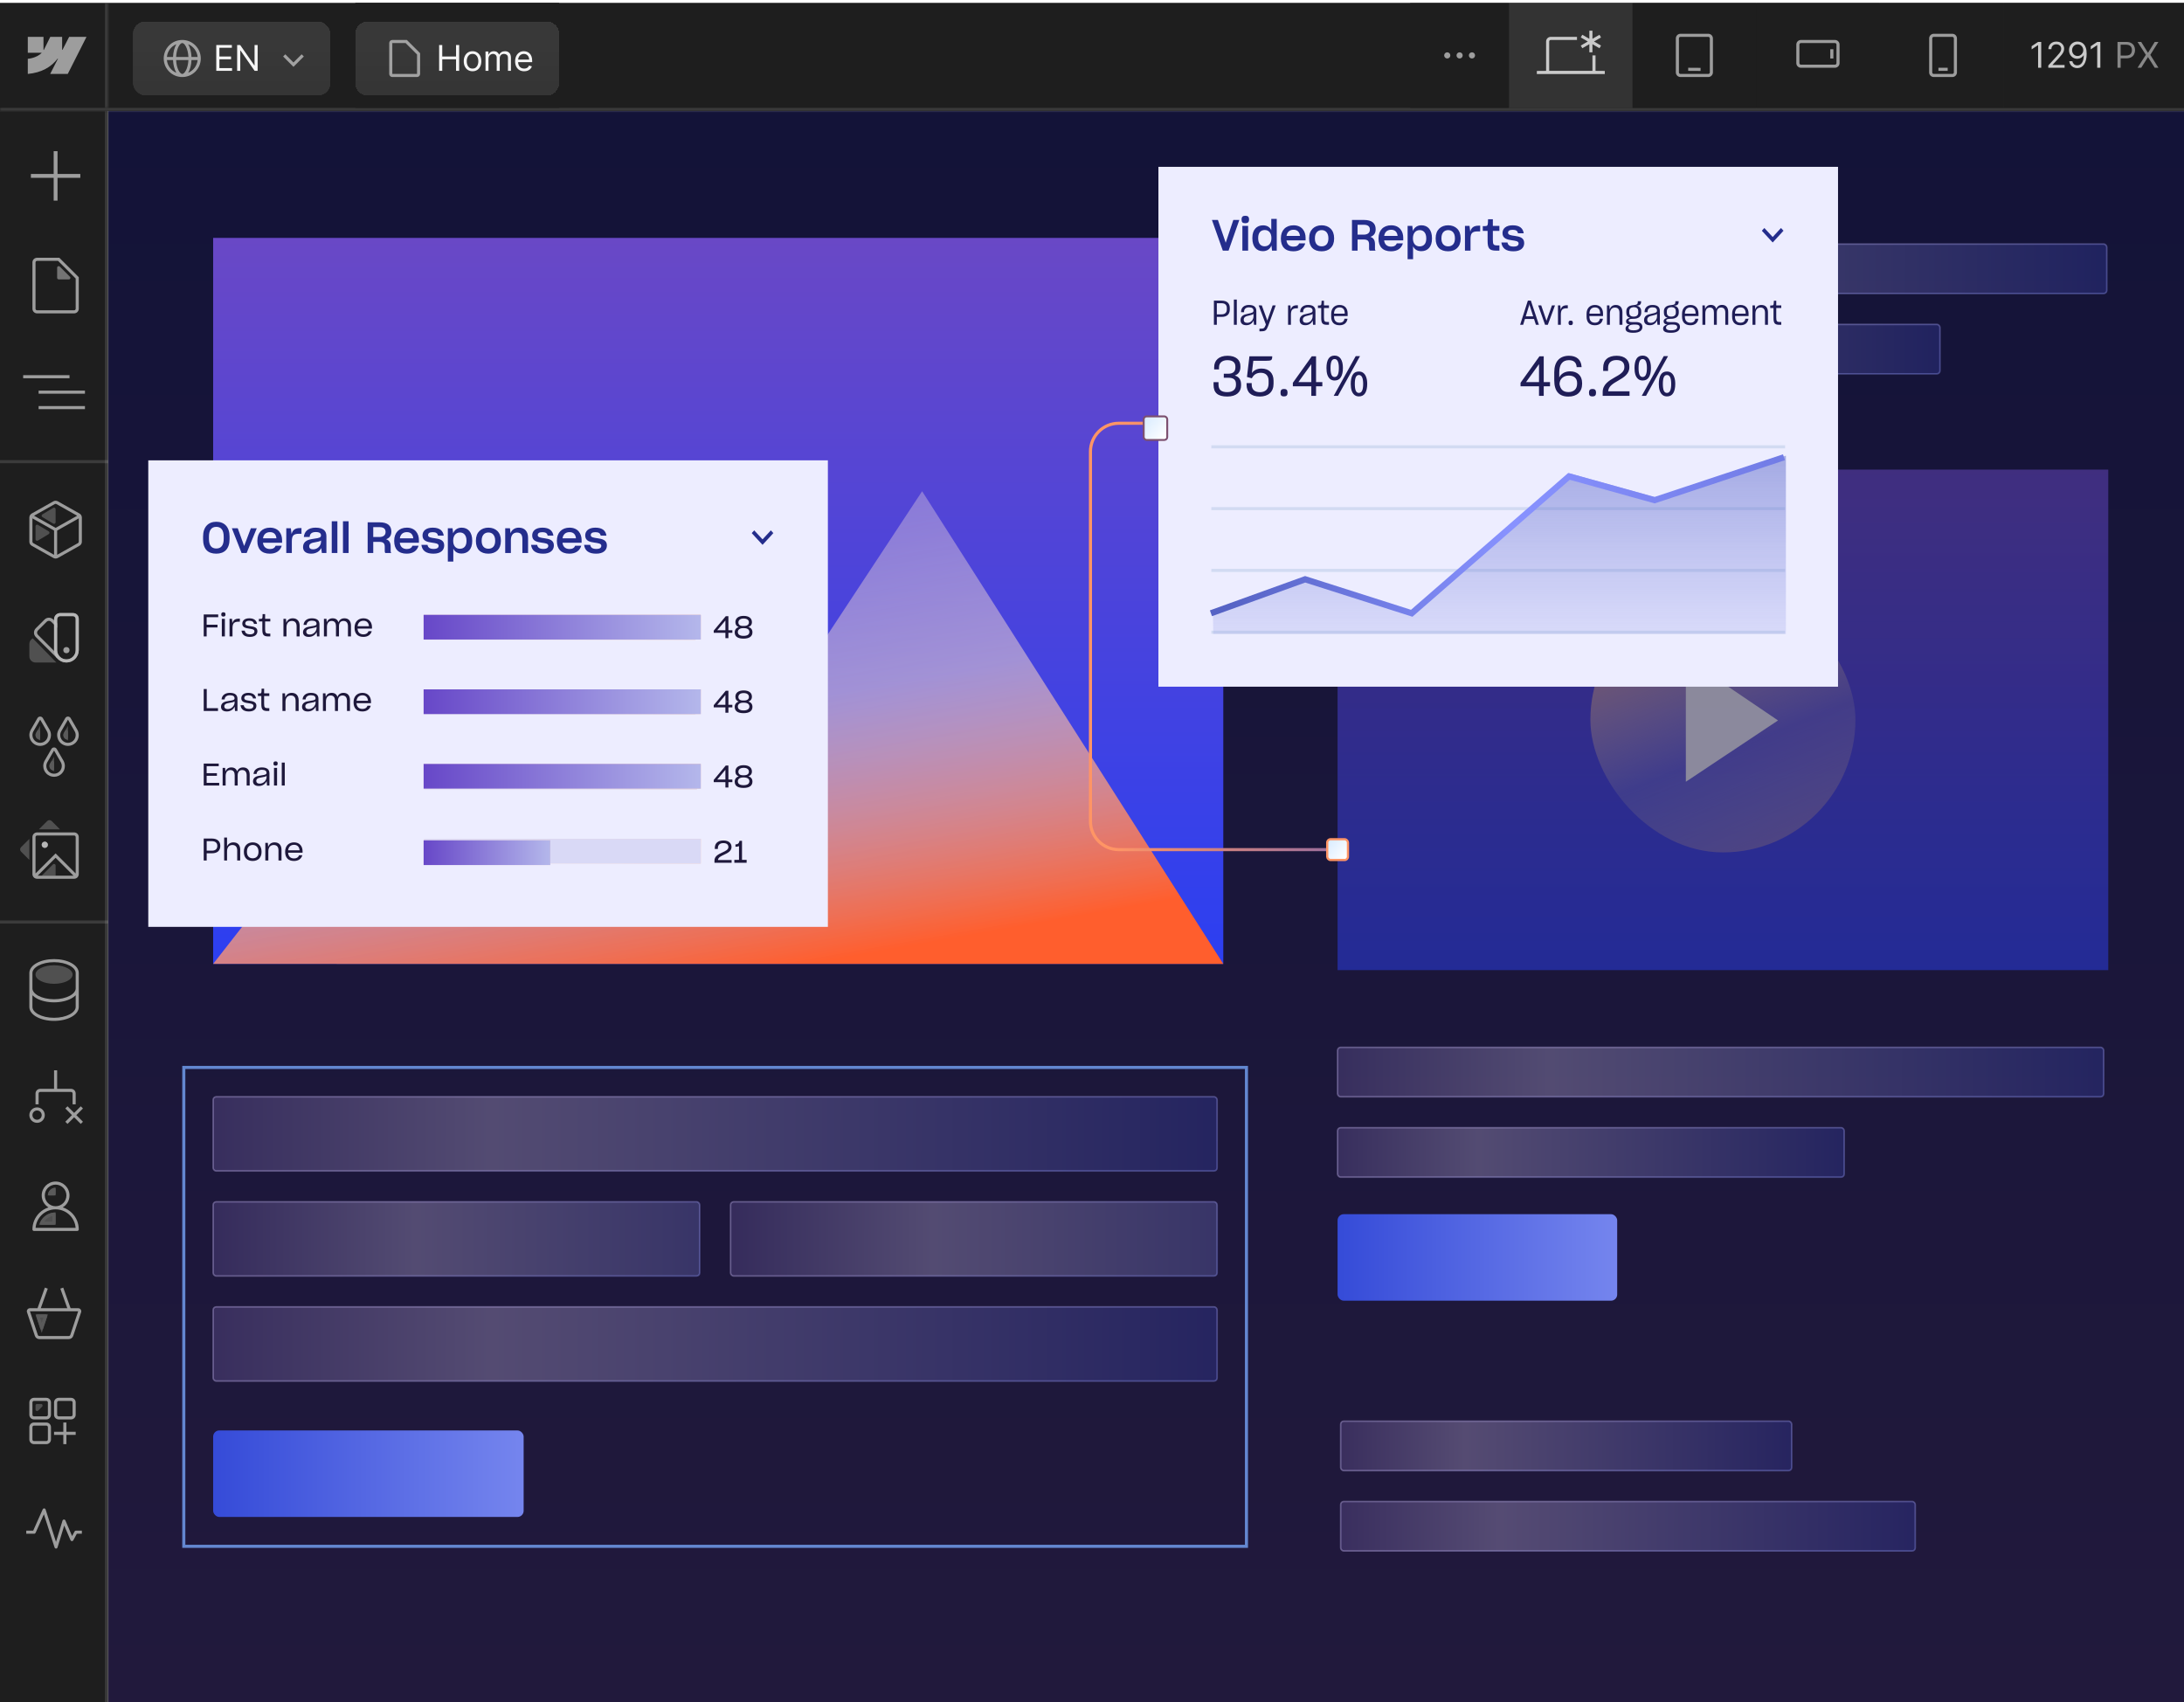 <svg width="707" height="551" viewBox="0 0 707 551" fill="none" xmlns="http://www.w3.org/2000/svg">
<g clip-path="url(#clip0_12476_22765)">
<rect width="707" height="550" transform="translate(0 0.932)" fill="white"/>
<rect x="35" y="35.932" width="672" height="515" fill="url(#paint0_linear_12476_22765)"/>
<g opacity="0.5">
<rect width="249.48" height="162" transform="translate(433 152)" fill="url(#paint1_linear_12476_22765)"/>
<rect x="514.84" y="190.102" width="85.797" height="85.797" rx="42.898" fill="url(#paint2_linear_12476_22765)"/>
<path d="M575.576 233.186L545.738 253.036L545.738 212.968L575.576 233.186Z" fill="#FEFEFF"/>
</g>
<rect width="327" height="235" transform="translate(69 77)" fill="url(#paint3_linear_12476_22765)"/>
<path d="M69 311.994L396 312L298.506 159L209.32 294.372L143.483 216.679L69 311.994Z" fill="url(#paint4_linear_12476_22765)"/>
<mask id="path-5-inside-1_12476_22765" fill="white">
<path d="M0 0.932H1440V35.932H0V0.932Z"/>
</mask>
<path d="M0 0.932H1440V35.932H0V0.932Z" fill="#1E1E1E"/>
<path d="M1440 35.932V34.932H0V35.932V36.932H1440V35.932Z" fill="white" fill-opacity="0.13" mask="url(#path-5-inside-1_12476_22765)"/>
<mask id="path-7-inside-2_12476_22765" fill="white">
<path d="M0 0.932H35V34.932H0V0.932Z"/>
</mask>
<path d="M35 0.932H34V34.932H35H36V0.932H35Z" fill="white" fill-opacity="0.13" mask="url(#path-7-inside-2_12476_22765)"/>
<path fill-rule="evenodd" clip-rule="evenodd" d="M28 11.932L21.937 23.932H16.243L18.78 18.958H18.666C16.573 21.709 13.45 23.521 9 23.932V19.027C9 19.027 11.847 18.857 13.52 17.076H9V11.932H14.08V16.162L14.194 16.162L16.27 11.932H20.112V16.136L20.226 16.135L22.38 11.932H28Z" fill="#BDBDBD" fill-opacity="0.8"/>
<g filter="url(#filter0_di_12476_22765)">
<g clip-path="url(#clip1_12476_22765)">
<rect x="43" y="5.932" width="64" height="24" rx="4" fill="url(#paint5_linear_12476_22765)" shape-rendering="crispEdges"/>
<path fill-rule="evenodd" clip-rule="evenodd" d="M65 17.932C65 14.618 62.314 11.932 59 11.932C55.686 11.932 53 14.618 53 17.932C53 21.245 55.686 23.932 59 23.932C62.314 23.932 65 21.245 65 17.932ZM60.227 21.727C59.737 22.706 59.246 22.932 59 22.932C58.754 22.932 58.263 22.706 57.773 21.727C57.364 20.909 57.071 19.757 57.011 18.432H60.989C60.929 19.757 60.636 20.909 60.227 21.727ZM60.989 17.432H57.011C57.071 16.106 57.364 14.955 57.773 14.136C58.263 13.157 58.754 12.932 59 12.932C59.246 12.932 59.737 13.157 60.227 14.136C60.636 14.955 60.929 16.106 60.989 17.432ZM61.99 18.432C61.922 20.087 61.517 21.551 60.914 22.552C62.579 21.862 63.79 20.298 63.975 18.432H61.99ZM63.975 17.432H61.99C61.922 15.777 61.517 14.312 60.914 13.311C62.579 14.002 63.79 15.566 63.975 17.432ZM56.01 17.432C56.078 15.777 56.483 14.312 57.086 13.311C55.421 14.002 54.21 15.566 54.025 17.432H56.01ZM54.025 18.432C54.21 20.298 55.421 21.862 57.086 22.552C56.483 21.551 56.078 20.087 56.01 18.432H54.025Z" fill="#BDBDBD" fill-opacity="0.8"/>
<path d="M70.013 21.932V13.568H75.06V14.466H71.026V17.292H74.799V18.191H71.026V21.033H75.126V21.932H70.013ZM83.403 13.568V21.932H82.423L77.865 15.365H77.784V21.932H76.771V13.568H77.751L82.325 20.151H82.406V13.568H83.403Z" fill="#F5F5F5"/>
<path fill-rule="evenodd" clip-rule="evenodd" d="M95.002 19.225L97.648 16.578L98.356 17.285L95.002 20.639L91.648 17.285L92.356 16.578L95.002 19.225Z" fill="#BDBDBD" fill-opacity="0.8"/>
</g>
</g>
<g clip-path="url(#clip2_12476_22765)">
<rect width="66" height="34" transform="translate(115 0.932)" fill="#1E1E1E"/>
<g filter="url(#filter1_di_12476_22765)">
<path d="M115 9.932C115 7.723 116.791 5.932 119 5.932H177C179.209 5.932 181 7.723 181 9.932V25.932C181 28.141 179.209 29.932 177 29.932H119C116.791 29.932 115 28.141 115 25.932V9.932Z" fill="url(#paint6_linear_12476_22765)" shape-rendering="crispEdges"/>
<path fill-rule="evenodd" clip-rule="evenodd" d="M126 12.932C126 12.379 126.448 11.932 127 11.932L131.707 11.932L136 16.224V22.932C136 23.484 135.552 23.932 135 23.932H127C126.448 23.932 126 23.484 126 22.932V12.932ZM131.293 12.932H127V22.932H135V16.639L131.293 12.932Z" fill="#BDBDBD" fill-opacity="0.8"/>
<path d="M142.154 21.932V13.568H143.167V17.292H147.626V13.568H148.639V21.932H147.626V18.191H143.167V21.932H142.154ZM152.969 22.062C152.403 22.062 151.906 21.928 151.479 21.658C151.054 21.389 150.722 21.011 150.482 20.527C150.245 20.042 150.127 19.476 150.127 18.828C150.127 18.174 150.245 17.604 150.482 17.117C150.722 16.63 151.054 16.251 151.479 15.982C151.906 15.712 152.403 15.577 152.969 15.577C153.535 15.577 154.031 15.712 154.456 15.982C154.883 16.251 155.215 16.63 155.452 17.117C155.692 17.604 155.811 18.174 155.811 18.828C155.811 19.476 155.692 20.042 155.452 20.527C155.215 21.011 154.883 21.389 154.456 21.658C154.031 21.928 153.535 22.062 152.969 22.062ZM152.969 21.197C153.399 21.197 153.753 21.086 154.031 20.866C154.309 20.645 154.514 20.355 154.648 19.996C154.781 19.637 154.848 19.247 154.848 18.828C154.848 18.409 154.781 18.018 154.648 17.656C154.514 17.294 154.309 17.001 154.031 16.778C153.753 16.555 153.399 16.443 152.969 16.443C152.539 16.443 152.185 16.555 151.907 16.778C151.63 17.001 151.424 17.294 151.291 17.656C151.157 18.018 151.091 18.409 151.091 18.828C151.091 19.247 151.157 19.637 151.291 19.996C151.424 20.355 151.63 20.645 151.907 20.866C152.185 21.086 152.539 21.197 152.969 21.197ZM157.168 21.932V15.659H158.099V16.639H158.18C158.311 16.304 158.522 16.044 158.813 15.859C159.105 15.671 159.455 15.577 159.863 15.577C160.277 15.577 160.621 15.671 160.896 15.859C161.174 16.044 161.39 16.304 161.545 16.639H161.611C161.771 16.315 162.012 16.058 162.334 15.867C162.655 15.674 163.04 15.577 163.489 15.577C164.05 15.577 164.509 15.753 164.866 16.104C165.222 16.453 165.401 16.996 165.401 17.733V21.932H164.437V17.733C164.437 17.271 164.31 16.94 164.057 16.741C163.804 16.542 163.506 16.443 163.163 16.443C162.722 16.443 162.38 16.576 162.138 16.843C161.895 17.107 161.774 17.442 161.774 17.848V21.932H160.794V17.636C160.794 17.279 160.678 16.992 160.447 16.774C160.216 16.553 159.917 16.443 159.553 16.443C159.302 16.443 159.068 16.51 158.85 16.643C158.635 16.776 158.461 16.962 158.327 17.198C158.197 17.433 158.131 17.703 158.131 18.011V21.932H157.168ZM169.678 22.062C169.073 22.062 168.552 21.929 168.114 21.662C167.678 21.393 167.342 21.017 167.105 20.535C166.871 20.05 166.754 19.487 166.754 18.844C166.754 18.202 166.871 17.636 167.105 17.145C167.342 16.653 167.671 16.269 168.093 15.994C168.518 15.716 169.013 15.577 169.58 15.577C169.906 15.577 170.229 15.632 170.548 15.741C170.866 15.85 171.156 16.026 171.417 16.271C171.679 16.514 171.887 16.835 172.042 17.235C172.197 17.636 172.275 18.128 172.275 18.714V19.122H167.44V18.289H171.295C171.295 17.935 171.224 17.619 171.083 17.341C170.944 17.064 170.745 16.845 170.486 16.684C170.23 16.523 169.928 16.443 169.58 16.443C169.196 16.443 168.864 16.538 168.583 16.729C168.306 16.917 168.092 17.162 167.942 17.464C167.792 17.766 167.717 18.09 167.717 18.436V18.991C167.717 19.465 167.799 19.867 167.963 20.196C168.129 20.523 168.359 20.772 168.653 20.943C168.947 21.112 169.288 21.197 169.678 21.197C169.931 21.197 170.16 21.161 170.364 21.09C170.571 21.017 170.749 20.908 170.899 20.764C171.049 20.617 171.164 20.434 171.246 20.216L172.177 20.478C172.079 20.794 171.914 21.071 171.683 21.311C171.451 21.548 171.166 21.733 170.825 21.866C170.485 21.997 170.102 22.062 169.678 22.062Z" fill="#F5F5F5"/>
</g>
</g>
<g opacity="0.8">
<rect width="32" height="34" transform="translate(456.5 0.932)" fill="#1E1E1E"/>
<path d="M467.5 17.932C467.5 17.379 467.948 16.932 468.5 16.932C469.052 16.932 469.5 17.379 469.5 17.932C469.5 18.484 469.052 18.932 468.5 18.932C467.948 18.932 467.5 18.484 467.5 17.932Z" fill="#BDBDBD"/>
<path d="M471.5 17.932C471.5 17.379 471.948 16.932 472.5 16.932C473.052 16.932 473.5 17.379 473.5 17.932C473.5 18.484 473.052 18.932 472.5 18.932C471.948 18.932 471.5 18.484 471.5 17.932Z" fill="#BDBDBD"/>
<path d="M475.5 17.932C475.5 17.379 475.948 16.932 476.5 16.932C477.052 16.932 477.5 17.379 477.5 17.932C477.5 18.484 477.052 18.932 476.5 18.932C475.948 18.932 475.5 18.484 475.5 17.932Z" fill="#BDBDBD"/>
<rect width="40" height="34" transform="translate(488.5 0.932)" fill="#383838"/>
<path d="M514.5 16.932H515.5V14.298L517.781 15.615L518.281 14.749L516 13.432L518.281 12.115L517.781 11.249L515.5 12.566V9.932H514.5V12.566L512.219 11.249L511.719 12.115L514 13.432L511.719 14.749L512.219 15.615L514.5 14.298V16.932Z" fill="#F5F5F5"/>
<path d="M502 11.932H510.5V12.932H502C501.724 12.932 501.5 13.155 501.5 13.432V22.932H515.5V17.932H516.5V22.932L519.5 22.959V23.959H497.5V22.959L500.5 22.932V13.432C500.5 12.603 501.172 11.932 502 11.932Z" fill="#F5F5F5"/>
<rect width="40" height="34" transform="translate(528.5 0.932)" fill="#1E1E1E"/>
<path d="M546.497 22.932L550.497 22.959L550.503 21.959L546.503 21.932L546.497 22.932Z" fill="#BDBDBD"/>
<path fill-rule="evenodd" clip-rule="evenodd" d="M544 10.932C543.172 10.932 542.5 11.603 542.5 12.432V23.432C542.5 24.26 543.172 24.932 544 24.932H553C553.828 24.932 554.5 24.26 554.5 23.432V12.432C554.5 11.603 553.828 10.932 553 10.932H544ZM543.5 12.432C543.5 12.155 543.724 11.932 544 11.932H553C553.276 11.932 553.5 12.155 553.5 12.432V23.432C553.5 23.708 553.276 23.932 553 23.932H544C543.724 23.932 543.5 23.708 543.5 23.432V12.432Z" fill="#BDBDBD"/>
<rect width="40" height="34" transform="translate(568.5 0.932)" fill="#1E1E1E"/>
<path d="M593.5 18.932V15.932H592.5V18.932H593.5Z" fill="#BDBDBD"/>
<path fill-rule="evenodd" clip-rule="evenodd" d="M581.5 14.432V20.432C581.5 21.26 582.172 21.932 583 21.932L594 21.932C594.828 21.932 595.5 21.26 595.5 20.432V14.432C595.5 13.603 594.828 12.932 594 12.932H583C582.172 12.932 581.5 13.603 581.5 14.432ZM582.5 20.432L582.5 14.432C582.5 14.155 582.724 13.932 583 13.932L594 13.932C594.276 13.932 594.5 14.155 594.5 14.432V20.432C594.5 20.708 594.276 20.932 594 20.932L583 20.932C582.724 20.932 582.5 20.708 582.5 20.432Z" fill="#BDBDBD"/>
<rect width="40" height="34" transform="translate(608.5 0.932)" fill="#1E1E1E"/>
<path d="M627.5 22.932H630.5V21.932H627.5V22.932Z" fill="#BDBDBD"/>
<path fill-rule="evenodd" clip-rule="evenodd" d="M633.5 12.432C633.5 11.603 632.828 10.932 632 10.932H626C625.172 10.932 624.5 11.603 624.5 12.432V23.432C624.5 24.26 625.172 24.932 626 24.932H632C632.828 24.932 633.5 24.26 633.5 23.432V12.432ZM632 11.932C632.276 11.932 632.5 12.155 632.5 12.432V23.432C632.5 23.708 632.276 23.932 632 23.932H626C625.724 23.932 625.5 23.708 625.5 23.432V12.432C625.5 12.155 625.724 11.932 626 11.932L632 11.932Z" fill="#BDBDBD"/>
<g clip-path="url(#clip3_12476_22765)">
<rect width="59" height="34" transform="translate(648.5 0.932)" fill="#1E1E1E"/>
<path d="M660.78 13.568V21.932H659.767V14.63H659.718L657.676 15.986V14.957L659.767 13.568H660.78ZM663.07 21.932V21.197L665.831 18.174C666.155 17.821 666.421 17.513 666.631 17.252C666.841 16.988 666.996 16.74 667.097 16.508C667.2 16.274 667.252 16.029 667.252 15.773C667.252 15.479 667.181 15.225 667.039 15.01C666.9 14.794 666.71 14.628 666.468 14.511C666.225 14.394 665.953 14.336 665.651 14.336C665.33 14.336 665.049 14.402 664.81 14.536C664.573 14.666 664.389 14.85 664.258 15.087C664.13 15.324 664.066 15.602 664.066 15.92H663.103C663.103 15.43 663.216 15 663.442 14.63C663.667 14.259 663.975 13.971 664.364 13.764C664.756 13.557 665.196 13.454 665.684 13.454C666.174 13.454 666.608 13.557 666.986 13.764C667.365 13.971 667.661 14.25 667.877 14.601C668.092 14.952 668.199 15.343 668.199 15.773C668.199 16.081 668.143 16.382 668.032 16.676C667.923 16.967 667.732 17.292 667.46 17.652C667.19 18.009 666.816 18.444 666.337 18.959L664.458 20.968V21.033H668.346V21.932H663.07ZM672.58 13.454C672.923 13.456 673.267 13.522 673.61 13.65C673.953 13.778 674.266 13.99 674.549 14.287C674.832 14.581 675.059 14.982 675.231 15.492C675.402 16.001 675.488 16.639 675.488 17.407C675.488 18.15 675.417 18.81 675.276 19.387C675.137 19.962 674.935 20.447 674.671 20.841C674.41 21.236 674.091 21.535 673.716 21.74C673.343 21.944 672.921 22.046 672.45 22.046C671.981 22.046 671.564 21.953 671.196 21.768C670.831 21.58 670.532 21.32 670.298 20.988C670.066 20.653 669.918 20.265 669.852 19.824H670.849C670.939 20.208 671.117 20.525 671.384 20.776C671.653 21.024 672.009 21.148 672.45 21.148C673.095 21.148 673.604 20.866 673.977 20.302C674.353 19.739 674.541 18.942 674.541 17.913H674.475C674.323 18.142 674.142 18.339 673.932 18.505C673.723 18.671 673.49 18.799 673.234 18.889C672.978 18.979 672.706 19.024 672.417 19.024C671.938 19.024 671.498 18.905 671.098 18.669C670.701 18.429 670.382 18.101 670.142 17.684C669.906 17.265 669.787 16.786 669.787 16.247C669.787 15.735 669.901 15.267 670.13 14.842C670.362 14.415 670.686 14.074 671.102 13.821C671.521 13.568 672.014 13.445 672.58 13.454ZM672.58 14.352C672.237 14.352 671.928 14.438 671.653 14.609C671.381 14.778 671.165 15.007 671.004 15.296C670.846 15.581 670.767 15.899 670.767 16.247C670.767 16.596 670.843 16.913 670.996 17.198C671.151 17.482 671.362 17.708 671.629 17.876C671.898 18.043 672.205 18.125 672.548 18.125C672.806 18.125 673.047 18.075 673.271 17.974C673.494 17.871 673.688 17.731 673.855 17.554C674.023 17.374 674.155 17.171 674.251 16.945C674.346 16.717 674.394 16.478 674.394 16.231C674.394 15.904 674.315 15.598 674.157 15.312C674.002 15.026 673.787 14.794 673.512 14.617C673.239 14.441 672.929 14.352 672.58 14.352ZM679.919 13.568V21.932H678.907V14.63H678.858L676.816 15.986V14.957L678.907 13.568H679.919Z" fill="#F5F5F5"/>
<path d="M685.476 21.932V13.568H688.302C688.958 13.568 689.495 13.686 689.911 13.923C690.33 14.157 690.641 14.475 690.842 14.875C691.044 15.275 691.144 15.722 691.144 16.214C691.144 16.707 691.044 17.155 690.842 17.558C690.644 17.961 690.336 18.282 689.919 18.522C689.503 18.759 688.969 18.877 688.318 18.877H686.293V17.979H688.286C688.735 17.979 689.096 17.901 689.368 17.746C689.64 17.591 689.838 17.381 689.96 17.117C690.085 16.85 690.148 16.549 690.148 16.214C690.148 15.879 690.085 15.58 689.96 15.316C689.838 15.052 689.639 14.845 689.364 14.695C689.089 14.543 688.724 14.466 688.269 14.466H686.489V21.932H685.476ZM693.151 13.568L695.307 17.047H695.373L697.529 13.568H698.721L696.091 17.75L698.721 21.932H697.529L695.373 18.518H695.307L693.151 21.932H691.959L694.654 17.75L691.959 13.568H693.151Z" fill="#A3A3A3"/>
</g>
</g>
<mask id="path-24-inside-3_12476_22765" fill="white">
<path d="M0 35.932L35 35.932L35 850.932H0L0 35.932Z"/>
</mask>
<path d="M0 35.932L35 35.932L35 850.932H0L0 35.932Z" fill="#1E1E1E"/>
<path d="M35 35.932H34L34 850.932H35H36L36 35.932H35Z" fill="white" fill-opacity="0.13" mask="url(#path-24-inside-3_12476_22765)"/>
<path fill-rule="evenodd" clip-rule="evenodd" d="M17.375 56.307V48.932H18.625V56.307H26V57.557H18.625V64.932H17.375L17.375 57.557H10V56.307H17.375Z" fill="#BDBDBD" fill-opacity="0.8"/>
<path fill-rule="evenodd" clip-rule="evenodd" d="M12 84.432C11.724 84.432 11.5 84.656 11.5 84.932L11.5 99.932C11.5 100.208 11.724 100.432 12 100.432H24C24.276 100.432 24.5 100.208 24.5 99.932V90.139L18.793 84.432H12ZM10.5 84.932C10.5 84.103 11.172 83.432 12 83.432H19.207L25.5 89.725V99.932C25.5 100.76 24.828 101.432 24 101.432H12C11.172 101.432 10.5 100.76 10.5 99.932L10.5 84.932Z" fill="#BDBDBD" fill-opacity="0.8"/>
<path opacity="0.4" d="M22.293 90.432H19C18.724 90.432 18.5 90.208 18.5 89.932V86.639C18.5 86.193 19.039 85.97 19.354 86.285L22.646 89.578C22.961 89.893 22.738 90.432 22.293 90.432Z" fill="#F5F5F5"/>
<path d="M7.5 122.432H22.5V121.432H7.5V122.432Z" fill="#BDBDBD" fill-opacity="0.8"/>
<path d="M27.5 127.432H12.5V126.432H27.5V127.432Z" fill="#BDBDBD" fill-opacity="0.8"/>
<path d="M27.5 132.432H12.5V131.432H27.5V132.432Z" fill="#BDBDBD" fill-opacity="0.8"/>
<rect width="35" height="1" transform="translate(35 149.932) rotate(-180)" fill="white" fill-opacity="0.13"/>
<path fill-rule="evenodd" clip-rule="evenodd" d="M18.735 162.272C18.279 162.015 17.721 162.015 17.265 162.272L10.265 166.209C9.792 166.475 9.5 166.975 9.5 167.517L9.5 175.347C9.5 175.889 9.792 176.389 10.265 176.654L17.265 180.592C17.721 180.849 18.279 180.849 18.735 180.592L25.735 176.654C26.208 176.389 26.5 175.889 26.5 175.347L26.5 167.517C26.5 166.975 26.208 166.475 25.735 166.209L18.735 162.272ZM17.755 163.143C17.907 163.058 18.093 163.058 18.245 163.143L24.98 166.932L18 170.858L11.02 166.932L17.755 163.143ZM10.5 167.787L10.5 175.347C10.5 175.528 10.597 175.694 10.755 175.783L17.5 179.577L17.5 171.724L10.5 167.787ZM18.5 179.577L25.245 175.783C25.403 175.694 25.5 175.528 25.5 175.347L25.5 167.787L18.5 171.724L18.5 179.577Z" fill="#BDBDBD" fill-opacity="0.8"/>
<g opacity="0.4">
<path d="M18 169.049C18 169.437 17.576 169.677 17.243 169.477L13.715 167.36C13.391 167.166 13.391 166.697 13.715 166.503L17.243 164.386C17.576 164.186 18 164.426 18 164.815V169.049Z" fill="#BDBDBD" fill-opacity="0.8"/>
<path d="M15.785 172.86C16.109 172.666 16.109 172.197 15.785 172.003L12.257 169.886C11.924 169.686 11.5 169.926 11.5 170.315V174.549C11.5 174.937 11.924 175.177 12.257 174.977L15.785 172.86Z" fill="#BDBDBD" fill-opacity="0.8"/>
</g>
<path d="M19.5 198.932H23.75C24.44 198.932 25 199.491 25 200.182V210.432C25 212.365 23.433 213.932 21.5 213.932C19.567 213.932 18 212.365 18 210.432L18 200.432C18 199.603 18.672 198.932 19.5 198.932Z" stroke="#BDBDBD" stroke-opacity="0.8"/>
<path d="M19.5 198.932H23.5C24.328 198.932 25 199.603 25 200.432V210.432C25 212.365 23.433 213.932 21.5 213.932C19.567 213.932 18 212.365 18 210.432L18 200.432C18 199.603 18.672 198.932 19.5 198.932Z" stroke="#BDBDBD" stroke-opacity="0.8"/>
<path d="M14.422 200.523C15.203 199.742 16.47 199.743 17.252 200.523L18.499 201.768V203.181L16.545 201.23C16.154 200.84 15.521 200.84 15.13 201.23L12.294 204.063C11.903 204.453 11.903 205.086 12.294 205.476L18.499 211.673V213.087L11.586 206.183C10.804 205.403 10.804 204.137 11.586 203.356L14.422 200.523Z" fill="#BDBDBD" fill-opacity="0.8"/>
<path opacity="0.4" d="M18.244 214.433H11.5C10.395 214.433 9.5 213.537 9.5 212.433L9.5 208.419C9.5 207.633 9.954 206.954 10.614 206.627L18.244 214.433ZM20.2 214.286C20.528 214.377 20.872 214.429 21.229 214.431C21.208 214.431 21.188 214.433 21.167 214.433H20.343L20.2 214.286ZM25.167 210.426C25.167 210.449 25.165 210.471 25.165 210.494V210.356C25.165 210.38 25.167 210.403 25.167 210.426Z" fill="#BDBDBD" fill-opacity="0.8"/>
<circle cx="21.5" cy="210.432" r="1" fill="#BDBDBD" fill-opacity="0.8"/>
<g opacity="0.4">
<path d="M12.067 236.548C12.323 236.105 13 236.286 13 236.798V238.932C13 239.208 12.77 239.44 12.509 239.349C11.922 239.146 11.5 238.588 11.5 237.932C11.5 237.66 11.575 237.39 11.714 237.159L12.067 236.548Z" fill="#BDBDBD" fill-opacity="0.8"/>
<path d="M16.567 246.548C16.823 246.105 17.5 246.286 17.5 246.798L17.5 248.932C17.5 249.208 17.27 249.44 17.009 249.349C16.422 249.146 16 248.588 16 247.932C16 247.66 16.075 247.39 16.214 247.158L16.567 246.548Z" fill="#BDBDBD" fill-opacity="0.8"/>
<path d="M21.509 239.349C21.77 239.44 22 239.208 22 238.932V236.798C22 236.286 21.323 236.105 21.067 236.548L20.714 237.158C20.575 237.39 20.5 237.66 20.5 237.932C20.5 238.588 20.922 239.146 21.509 239.349Z" fill="#BDBDBD" fill-opacity="0.8"/>
<path d="M17 246.798L17 248.795C16.701 248.622 16.5 248.301 16.5 247.932C16.5 247.75 16.55 247.57 16.643 247.417L16.648 247.408L17 246.798ZM12.5 236.798V238.795C12.201 238.622 12 238.301 12 237.932C12 237.75 12.05 237.57 12.143 237.417L12.148 237.409L12.5 236.798ZM21.5 236.798V238.795C21.201 238.622 21 238.301 21 237.932C21 237.75 21.05 237.57 21.143 237.417L21.148 237.408L21.5 236.798Z" stroke="#BDBDBD" stroke-opacity="0.8"/>
</g>
<path fill-rule="evenodd" clip-rule="evenodd" d="M9.5 237.932C9.5 239.865 11.067 241.432 13 241.432C14.933 241.432 16.5 239.865 16.5 237.932C16.5 237.299 16.327 236.672 16.003 236.132L13.866 232.432C13.481 231.765 12.519 231.765 12.134 232.432L9.998 236.131C9.673 236.671 9.5 237.299 9.5 237.932ZM13 240.432C11.619 240.432 10.5 239.312 10.5 237.932C10.5 237.478 10.625 237.028 10.857 236.643L10.862 236.635L13 232.932L15.143 236.644C15.375 237.028 15.5 237.479 15.5 237.932C15.5 239.312 14.381 240.432 13 240.432Z" fill="#BDBDBD" fill-opacity="0.8"/>
<path fill-rule="evenodd" clip-rule="evenodd" d="M18.5 237.932C18.5 239.865 20.067 241.432 22 241.432C23.933 241.432 25.5 239.865 25.5 237.932C25.5 237.299 25.327 236.672 25.003 236.132L22.866 232.432C22.481 231.765 21.519 231.765 21.134 232.432L18.998 236.131C18.674 236.671 18.5 237.299 18.5 237.932ZM22 240.432C20.619 240.432 19.5 239.312 19.5 237.932C19.5 237.478 19.625 237.028 19.857 236.643L19.862 236.635L22 232.932L24.143 236.644C24.375 237.028 24.5 237.479 24.5 237.932C24.5 239.312 23.381 240.432 22 240.432Z" fill="#BDBDBD" fill-opacity="0.8"/>
<path fill-rule="evenodd" clip-rule="evenodd" d="M17.5 251.432C15.567 251.432 14 249.865 14 247.932C14 247.299 14.174 246.671 14.498 246.131L16.634 242.432C17.019 241.765 17.981 241.765 18.366 242.432L20.503 246.132C20.827 246.672 21 247.299 21 247.932C21 249.865 19.433 251.432 17.5 251.432ZM15 247.932C15 249.312 16.119 250.432 17.5 250.432C18.881 250.432 20 249.312 20 247.932C20 247.479 19.875 247.028 19.643 246.644L19.639 246.636L17.5 242.932L15.362 246.635L15.357 246.643C15.125 247.028 15 247.478 15 247.932Z" fill="#BDBDBD" fill-opacity="0.8"/>
<path d="M14.5 274.432C15.052 274.432 15.5 273.984 15.5 273.432C15.5 272.879 15.052 272.432 14.5 272.432C13.948 272.432 13.5 272.879 13.5 273.432C13.5 273.984 13.948 274.432 14.5 274.432Z" fill="#BDBDBD" fill-opacity="0.8"/>
<path fill-rule="evenodd" clip-rule="evenodd" d="M10.5 270.932C10.5 270.103 11.172 269.432 12 269.432H24C24.828 269.432 25.5 270.103 25.5 270.932V282.932C25.5 283.76 24.828 284.432 24 284.432H12C11.172 284.432 10.5 283.76 10.5 282.932L10.5 270.932ZM12 270.432C11.724 270.432 11.5 270.655 11.5 270.932L11.5 282.725L18 276.225L24.5 282.725V270.932C24.5 270.655 24.276 270.432 24 270.432H12ZM18 277.639L23.793 283.432H12.207L18 277.639Z" fill="#BDBDBD" fill-opacity="0.8"/>
<path d="M14.5 272.932C14.776 272.932 15 273.155 15 273.432C15 273.708 14.776 273.932 14.5 273.932C14.224 273.932 14 273.708 14 273.432C14 273.155 14.224 272.932 14.5 272.932Z" stroke="#BDBDBD" stroke-opacity="0.8"/>
<g opacity="0.4">
<path d="M15.294 265.74C15.684 265.35 16.317 265.35 16.708 265.74L19.4 268.432H12.602L15.294 265.74Z" fill="#BDBDBD" fill-opacity="0.8"/>
<path d="M9.501 271.533L9.501 278.332L6.809 275.64C6.418 275.249 6.418 274.616 6.809 274.225L9.501 271.533Z" fill="#BDBDBD" fill-opacity="0.8"/>
<path d="M18.001 283.432H13.501L17.147 279.785C17.462 279.47 18.001 279.693 18.001 280.139L18.001 283.432Z" fill="#BDBDBD" fill-opacity="0.8"/>
</g>
<rect width="35" height="1" transform="translate(35 298.932) rotate(-180)" fill="white" fill-opacity="0.13"/>
<path opacity="0.4" d="M17.5 318.432C20.814 318.432 23.5 317.088 23.5 315.432C23.5 313.775 20.814 312.432 17.5 312.432C14.186 312.432 11.5 313.775 11.5 315.432C11.5 317.088 14.186 318.432 17.5 318.432Z" fill="#BDBDBD" fill-opacity="0.8"/>
<path fill-rule="evenodd" clip-rule="evenodd" d="M17.5 310.432C15.364 310.432 13.404 310.892 11.961 311.662C10.54 312.42 9.5 313.553 9.5 314.932L9.5 325.932C9.5 327.311 10.54 328.443 11.961 329.201C13.404 329.971 15.364 330.432 17.5 330.432C19.637 330.432 21.596 329.971 23.039 329.201C24.46 328.443 25.5 327.311 25.5 325.932L25.5 314.932C25.5 313.553 24.46 312.42 23.039 311.662C21.596 310.892 19.637 310.432 17.5 310.432ZM24.5 319.932L24.5 314.932C24.5 314.102 23.861 313.234 22.568 312.544C21.297 311.866 19.506 311.432 17.5 311.432C15.494 311.432 13.703 311.866 12.432 312.544C11.139 313.234 10.5 314.102 10.5 314.932L10.5 319.932C10.5 320.762 11.139 321.629 12.432 322.319C13.703 322.997 15.494 323.432 17.5 323.432C19.506 323.432 21.297 322.997 22.568 322.319C23.861 321.629 24.5 320.762 24.5 319.932ZM10.5 322.139C10.901 322.546 11.402 322.903 11.961 323.201C13.404 323.971 15.364 324.432 17.5 324.432C19.637 324.432 21.596 323.971 23.039 323.201C23.598 322.903 24.099 322.546 24.5 322.139L24.5 325.932C24.5 326.762 23.861 327.629 22.568 328.319C21.297 328.997 19.506 329.432 17.5 329.432C15.494 329.432 13.703 328.997 12.432 328.319C11.139 327.629 10.5 326.762 10.5 325.932L10.5 322.139Z" fill="#BDBDBD" fill-opacity="0.8"/>
<path d="M17.5 352.432V346.432H18.5V352.432H23C23.828 352.432 24.5 353.103 24.5 353.932V357.432H23.5V353.932C23.5 353.655 23.276 353.432 23 353.432H13C12.724 353.432 12.5 353.655 12.5 353.932V357.432H11.5V353.932C11.5 353.103 12.172 352.432 13 352.432H17.5Z" fill="#BDBDBD" fill-opacity="0.8"/>
<path d="M21.854 363.785L24 361.639L26.146 363.785L26.854 363.078L24.707 360.932L26.854 358.785L26.146 358.078L24 360.225L21.854 358.078L21.146 358.785L23.293 360.932L21.146 363.078L21.854 363.785Z" fill="#BDBDBD" fill-opacity="0.8"/>
<path fill-rule="evenodd" clip-rule="evenodd" d="M12 363.432C13.381 363.432 14.5 362.312 14.5 360.932C14.5 359.551 13.381 358.432 12 358.432C10.619 358.432 9.5 359.551 9.5 360.932C9.5 362.312 10.619 363.432 12 363.432ZM13.5 360.932C13.5 361.76 12.828 362.432 12 362.432C11.172 362.432 10.5 361.76 10.5 360.932C10.5 360.103 11.172 359.432 12 359.432C12.828 359.432 13.5 360.103 13.5 360.932Z" fill="#BDBDBD" fill-opacity="0.8"/>
<path fill-rule="evenodd" clip-rule="evenodd" d="M18 382.432C15.515 382.432 13.5 384.446 13.5 386.932C13.5 388.573 14.379 390.01 15.692 390.796C14.573 391.158 13.544 391.781 12.697 392.628C11.29 394.035 10.5 395.943 10.5 397.932C10.5 398.064 10.553 398.191 10.646 398.285C10.74 398.379 10.867 398.432 11 398.432H25C25.276 398.432 25.5 398.208 25.5 397.932C25.5 395.943 24.71 394.035 23.303 392.628C22.456 391.781 21.427 391.158 20.308 390.796C21.621 390.01 22.5 388.573 22.5 386.932C22.5 384.446 20.485 382.432 18 382.432ZM14.5 386.932C14.5 384.999 16.067 383.432 18 383.432C19.933 383.432 21.5 384.999 21.5 386.932C21.5 388.865 19.933 390.432 18 390.432C16.067 390.432 14.5 388.865 14.5 386.932ZM13.404 393.335C14.623 392.116 16.276 391.432 18 391.432C19.724 391.432 21.377 392.116 22.596 393.335C23.697 394.436 24.362 395.891 24.481 397.432H11.519C11.638 395.891 12.303 394.436 13.404 393.335Z" fill="#BDBDBD" fill-opacity="0.8"/>
<g opacity="0.4">
<path d="M17.042 384.622C17.191 384.56 17.345 384.513 17.502 384.481C17.773 384.427 17.998 384.655 17.998 384.932V386.432C17.998 386.708 17.775 386.932 17.498 386.932H15.998C15.722 386.932 15.493 386.706 15.548 386.435C15.58 386.278 15.627 386.124 15.689 385.975C15.815 385.672 15.999 385.396 16.231 385.164C16.463 384.932 16.738 384.748 17.042 384.622Z" fill="#BDBDBD" fill-opacity="0.8"/>
<path d="M17.998 392.932C17.998 392.655 17.774 392.429 17.499 392.454C16.948 392.505 16.407 392.638 15.894 392.85C15.226 393.127 14.62 393.532 14.109 394.043C13.599 394.553 13.194 395.16 12.917 395.827C12.794 396.124 13.026 396.432 13.348 396.432H17.498C17.775 396.432 17.998 396.208 17.998 395.932V392.932Z" fill="#BDBDBD" fill-opacity="0.8"/>
<path d="M17.498 395.932H13.417C13.667 395.359 14.021 394.838 14.463 394.396C14.927 393.932 15.478 393.564 16.085 393.312C16.537 393.125 17.013 393.007 17.498 392.958V395.932ZM17.499 386.432H16.064C16.088 386.342 16.115 386.252 16.15 386.166C16.251 385.924 16.398 385.703 16.584 385.518C16.77 385.332 16.991 385.184 17.233 385.084C17.32 385.048 17.409 385.02 17.499 384.997V386.432Z" stroke="#BDBDBD" stroke-opacity="0.8"/>
</g>
<path fill-rule="evenodd" clip-rule="evenodd" d="M13.208 423.432H21.789L19.528 417.1L20.469 416.764L22.851 423.432H25.305C25.987 423.432 26.469 424.101 26.253 424.748L23.701 432.406C23.497 433.019 22.923 433.432 22.278 433.432H12.719C12.074 433.432 11.5 433.019 11.296 432.406L8.743 424.748C8.528 424.101 9.01 423.432 9.692 423.432H12.146L14.528 416.764L15.469 417.1L13.208 423.432ZM9.692 424.432H25.305L22.752 432.09C22.684 432.294 22.493 432.432 22.278 432.432H12.719C12.504 432.432 12.313 432.294 12.245 432.09L9.692 424.432Z" fill="#BDBDBD" fill-opacity="0.8"/>
<g opacity="0.4">
<path d="M13.026 430.009L11.719 426.09C11.611 425.766 11.852 425.432 12.194 425.432H14.806C15.148 425.432 15.389 425.766 15.281 426.09L13.974 430.009C13.822 430.464 13.178 430.464 13.026 430.009Z" fill="#BDBDBD" fill-opacity="0.8"/>
<path d="M12.193 425.932H14.807L13.5 429.851L12.193 425.932Z" stroke="#BDBDBD" stroke-opacity="0.8"/>
</g>
<path opacity="0.4" d="M11.5 456.225V454.932C11.5 454.655 11.724 454.432 12 454.432H13.293C13.738 454.432 13.961 454.97 13.646 455.285L12.354 456.578C12.039 456.893 11.5 456.67 11.5 456.225Z" fill="#BDBDBD" fill-opacity="0.8"/>
<path fill-rule="evenodd" clip-rule="evenodd" d="M16.5 453.932C16.5 453.103 15.828 452.432 15 452.432H11C10.172 452.432 9.5 453.103 9.5 453.932V457.932C9.5 458.76 10.172 459.432 11 459.432H15C15.828 459.432 16.5 458.76 16.5 457.932V453.932ZM15 453.432C15.276 453.432 15.5 453.655 15.5 453.932V457.932C15.5 458.208 15.276 458.432 15 458.432H11C10.724 458.432 10.5 458.208 10.5 457.932V453.932C10.5 453.655 10.724 453.432 11 453.432H15Z" fill="#BDBDBD" fill-opacity="0.8"/>
<path fill-rule="evenodd" clip-rule="evenodd" d="M24.5 453.932C24.5 453.103 23.828 452.432 23 452.432H19C18.172 452.432 17.5 453.103 17.5 453.932V457.932C17.5 458.76 18.172 459.432 19 459.432H23C23.828 459.432 24.5 458.76 24.5 457.932V453.932ZM23 453.432C23.276 453.432 23.5 453.655 23.5 453.932V457.932C23.5 458.208 23.276 458.432 23 458.432H19C18.724 458.432 18.5 458.208 18.5 457.932V453.932C18.5 453.655 18.724 453.432 19 453.432H23Z" fill="#BDBDBD" fill-opacity="0.8"/>
<path fill-rule="evenodd" clip-rule="evenodd" d="M11 460.432C10.172 460.432 9.5 461.103 9.5 461.932V465.932C9.5 466.76 10.172 467.432 11 467.432H15C15.828 467.432 16.5 466.76 16.5 465.932V461.932C16.5 461.103 15.828 460.432 15 460.432H11ZM10.5 461.932C10.5 461.655 10.724 461.432 11 461.432H15C15.276 461.432 15.5 461.655 15.5 461.932V465.932C15.5 466.208 15.276 466.432 15 466.432H11C10.724 466.432 10.5 466.208 10.5 465.932V461.932Z" fill="#BDBDBD" fill-opacity="0.8"/>
<path d="M20.5 463.432H17.5V464.432H20.5V467.432H21.5V464.432H24.5V463.432H21.5V460.432H20.5V463.432Z" fill="#BDBDBD" fill-opacity="0.8"/>
<path fill-rule="evenodd" clip-rule="evenodd" d="M14.313 488.232C14.52 488.243 14.698 488.381 14.762 488.578L18.131 499.061L20.236 492.185C20.298 491.984 20.478 491.843 20.687 491.832C20.897 491.821 21.091 491.942 21.174 492.134L23.336 497.179L24.131 495.695C24.218 495.533 24.387 495.431 24.571 495.431H26.5V496.431H24.871L23.727 498.568C23.636 498.737 23.456 498.839 23.264 498.831C23.072 498.823 22.902 498.705 22.826 498.528L20.793 493.784L18.621 500.878C18.557 501.087 18.365 501.23 18.146 501.231C17.928 501.233 17.734 501.092 17.667 500.884L14.21 490.129L11.528 496.135C11.448 496.315 11.269 496.431 11.071 496.431H8.5V495.431H10.747L13.829 488.528C13.914 488.338 14.106 488.221 14.313 488.232Z" fill="#BDBDBD" fill-opacity="0.8"/>
<rect x="59.5" y="345.5" width="344" height="155.004" stroke="#75A2F5" stroke-opacity="0.8"/>
<rect opacity="0.4" x="69" y="355" width="325" height="24" rx="1" fill="url(#paint7_linear_12476_22765)" stroke="url(#paint8_linear_12476_22765)" stroke-width="0.5"/>
<rect opacity="0.4" x="69" y="389" width="157.5" height="24" rx="1" fill="url(#paint9_linear_12476_22765)" stroke="url(#paint10_linear_12476_22765)" stroke-width="0.5"/>
<rect opacity="0.4" x="236.5" y="389" width="157.5" height="24" rx="1" fill="url(#paint11_linear_12476_22765)" stroke="url(#paint12_linear_12476_22765)" stroke-width="0.5"/>
<rect opacity="0.4" x="69" y="423" width="325" height="24" rx="1" fill="url(#paint13_linear_12476_22765)" stroke="url(#paint14_linear_12476_22765)" stroke-width="0.5"/>
<rect x="69" y="463" width="100.512" height="28.003" rx="2" fill="url(#paint15_linear_12476_22765)"/>
<rect opacity="0.4" x="433" y="339" width="248" height="16" rx="1" fill="url(#paint16_linear_12476_22765)" stroke="url(#paint17_linear_12476_22765)" stroke-width="0.5"/>
<rect opacity="0.4" x="433" y="365" width="164" height="16" rx="1" fill="url(#paint18_linear_12476_22765)" stroke="url(#paint19_linear_12476_22765)" stroke-width="0.5"/>
<rect x="433" y="393" width="90.512" height="28.003" rx="2" fill="url(#paint20_linear_12476_22765)"/>
<rect opacity="0.4" x="434" y="79" width="248" height="16" rx="1" fill="url(#paint21_linear_12476_22765)" stroke="url(#paint22_linear_12476_22765)" stroke-width="0.5"/>
<rect opacity="0.4" x="434" y="105" width="194" height="16" rx="1" fill="url(#paint23_linear_12476_22765)" stroke="url(#paint24_linear_12476_22765)" stroke-width="0.5"/>
<rect opacity="0.4" x="434" y="460" width="146" height="16" rx="1" fill="url(#paint25_linear_12476_22765)" stroke="url(#paint26_linear_12476_22765)" stroke-width="0.5"/>
<rect opacity="0.4" x="434" y="486" width="186" height="16" rx="1" fill="url(#paint27_linear_12476_22765)" stroke="url(#paint28_linear_12476_22765)" stroke-width="0.5"/>
<g filter="url(#filter2_d_12476_22765)">
<rect width="220" height="151" transform="translate(48 144)" fill="#EDEDFF"/>
<path d="M70.008 174.209C67.276 174.209 65.742 172.718 65.742 169.484V168.647C65.742 165.553 67.443 163.88 70.022 163.88C72.6 163.88 74.315 165.525 74.315 168.647V169.484C74.315 172.676 72.642 174.209 70.008 174.209ZM70.022 172.536C71.625 172.536 72.419 171.449 72.419 169.414V168.731C72.419 166.64 71.625 165.525 70.022 165.525C68.405 165.525 67.638 166.682 67.638 168.717V169.414C67.638 171.449 68.405 172.536 70.022 172.536ZM78.205 174L75.055 165.985H76.965L79.042 171.728L81.202 165.985H83.126L79.836 174H78.205ZM87.343 174.209C84.638 174.209 83.314 172.648 83.314 170.167V169.971C83.314 167.421 84.903 165.79 87.398 165.79C90.158 165.79 91.315 167.769 91.315 169.818V170.668H85.126C85.279 171.979 86.088 172.704 87.412 172.704C88.374 172.704 88.96 172.313 89.238 171.63H91.204C90.73 173.247 89.433 174.209 87.343 174.209ZM87.412 167.239C86.144 167.239 85.335 167.964 85.14 169.233H89.489C89.364 168.006 88.695 167.239 87.412 167.239ZM92.674 174V165.985H94.152L94.389 167.867C94.696 166.556 95.546 165.915 97.052 165.915H97.595V167.769H96.801C94.919 167.769 94.473 168.438 94.473 170.292V174H92.674ZM100.717 174.209C98.989 174.209 98.097 173.373 98.097 172.062C98.097 171.17 98.487 170.501 99.142 170.097C99.825 169.665 100.383 169.567 101.902 169.33C103.324 169.149 103.91 168.954 103.91 168.299C103.91 167.63 103.464 167.211 102.223 167.211C100.899 167.211 100.299 167.797 100.244 168.815H98.362C98.487 167.002 99.839 165.79 102.125 165.79C104.718 165.79 105.666 166.877 105.666 168.591V174H104.188L103.993 172.397C103.45 173.442 102.376 174.209 100.717 174.209ZM101.345 172.801C102.92 172.801 103.924 171.533 103.924 170.376V169.944C103.589 170.195 103.031 170.348 102.307 170.459C101.331 170.613 100.927 170.724 100.564 170.961C100.23 171.184 100.09 171.421 100.09 171.798C100.09 172.439 100.494 172.801 101.345 172.801ZM107.391 163.727H109.217V174H107.391V163.727ZM111.025 163.727H112.851V174H111.025V163.727ZM119.017 174V164.061H122.892C125.583 164.061 126.684 165.232 126.684 167.058C126.684 168.382 126.084 169.163 124.983 169.539C125.987 169.86 126.461 170.571 126.461 171.965V173.47C126.461 173.693 126.531 173.888 126.684 174H124.746C124.621 173.902 124.551 173.665 124.551 173.442V171.993C124.551 170.836 124.077 170.39 122.753 170.39H120.829V174H119.017ZM122.851 165.622H120.829V168.815H122.823C124.077 168.815 124.816 168.243 124.816 167.184C124.816 166.194 124.217 165.622 122.851 165.622ZM131.638 174.209C128.934 174.209 127.61 172.648 127.61 170.167V169.971C127.61 167.421 129.199 165.79 131.694 165.79C134.454 165.79 135.611 167.769 135.611 169.818V170.668H129.422C129.575 171.979 130.384 172.704 131.708 172.704C132.67 172.704 133.255 172.313 133.534 171.63H135.5C135.026 173.247 133.729 174.209 131.638 174.209ZM131.708 167.239C130.44 167.239 129.631 167.964 129.436 169.233H133.785C133.66 168.006 132.991 167.239 131.708 167.239ZM140.314 174.209C137.861 174.209 136.648 173.205 136.411 171.352H138.39C138.558 172.299 139.227 172.676 140.356 172.676C141.527 172.676 141.987 172.285 141.987 171.644C141.987 170.905 140.955 170.808 139.812 170.641C138.376 170.431 136.773 170.125 136.773 168.327C136.773 166.863 137.875 165.79 140.077 165.79C142.363 165.79 143.422 166.793 143.645 168.382H141.778C141.652 167.602 141.122 167.253 140.063 167.253C138.934 167.253 138.572 167.658 138.572 168.215C138.572 168.954 139.603 169.051 140.76 169.219C142.196 169.428 143.799 169.735 143.799 171.533C143.799 173.08 142.67 174.209 140.314 174.209ZM144.975 176.76V165.985H146.495L146.69 167.616C147.122 166.528 148.056 165.79 149.45 165.79C151.527 165.79 152.865 167.281 152.865 169.971V170.167C152.865 172.801 151.429 174.167 149.422 174.167C148.098 174.167 147.206 173.568 146.746 172.592V176.76H144.975ZM148.851 172.62C150.203 172.62 151.011 171.728 151.011 170.139V169.971C151.011 168.257 150.133 167.351 148.892 167.351C147.568 167.351 146.704 168.368 146.704 169.944V170.083C146.704 171.63 147.526 172.62 148.851 172.62ZM158.102 174.209C155.523 174.209 154.06 172.759 154.06 170.153V169.944C154.06 167.253 155.774 165.79 158.102 165.79C160.472 165.79 162.144 167.295 162.144 169.944V170.153C162.144 172.759 160.514 174.209 158.102 174.209ZM158.102 172.606C159.468 172.606 160.291 171.714 160.291 170.125V169.944C160.291 168.313 159.426 167.351 158.116 167.351C156.82 167.351 155.927 168.257 155.927 169.944V170.125C155.927 171.7 156.75 172.606 158.102 172.606ZM163.543 174V165.985H165.09L165.257 167.588C165.689 166.501 166.595 165.79 167.975 165.79C169.913 165.79 170.944 167.072 170.944 169.065V174H169.104V169.511C169.104 168.215 168.672 167.379 167.376 167.379C166.024 167.379 165.383 168.341 165.383 169.818V174H163.543ZM175.816 174.209C173.363 174.209 172.15 173.205 171.913 171.352H173.892C174.06 172.299 174.729 172.676 175.858 172.676C177.029 172.676 177.489 172.285 177.489 171.644C177.489 170.905 176.457 170.808 175.314 170.641C173.878 170.431 172.275 170.125 172.275 168.327C172.275 166.863 173.377 165.79 175.579 165.79C177.865 165.79 178.925 166.793 179.148 168.382H177.28C177.154 167.602 176.625 167.253 175.565 167.253C174.436 167.253 174.074 167.658 174.074 168.215C174.074 168.954 175.105 169.051 176.262 169.219C177.698 169.428 179.301 169.735 179.301 171.533C179.301 173.08 178.172 174.209 175.816 174.209ZM184.306 174.209C181.602 174.209 180.278 172.648 180.278 170.167V169.971C180.278 167.421 181.867 165.79 184.362 165.79C187.122 165.79 188.279 167.769 188.279 169.818V170.668H182.09C182.243 171.979 183.052 172.704 184.376 172.704C185.338 172.704 185.923 172.313 186.202 171.63H188.167C187.694 173.247 186.397 174.209 184.306 174.209ZM184.376 167.239C183.107 167.239 182.299 167.964 182.104 169.233H186.453C186.327 168.006 185.658 167.239 184.376 167.239ZM192.982 174.209C190.528 174.209 189.316 173.205 189.079 171.352H191.058C191.225 172.299 191.894 172.676 193.024 172.676C194.194 172.676 194.654 172.285 194.654 171.644C194.654 170.905 193.623 170.808 192.48 170.641C191.044 170.431 189.441 170.125 189.441 168.327C189.441 166.863 190.542 165.79 192.745 165.79C195.031 165.79 196.09 166.793 196.313 168.382H194.445C194.32 167.602 193.79 167.253 192.731 167.253C191.602 167.253 191.239 167.658 191.239 168.215C191.239 168.954 192.271 169.051 193.428 169.219C194.864 169.428 196.467 169.735 196.467 171.533C196.467 173.08 195.337 174.209 192.982 174.209Z" fill="#242D8C"/>
<mask id="mask0_12476_22765" style="mask-type:alpha" maskUnits="userSpaceOnUse" x="242" y="164" width="9" height="10">
<rect x="242.844" y="164.987" width="8.025" height="8.025" fill="#D9D9D9"/>
</mask>
<g mask="url(#mask0_12476_22765)">
<path d="M246.85 169.579L249.543 166.667L250.363 167.554L246.85 171.352L243.336 167.554L244.156 166.667L246.85 169.579Z" fill="#242D8C"/>
</g>
<path d="M65.949 201V193.89H70.639V194.77H66.899V197.2H70.409V198.08H66.899V201H65.949ZM72.317 194.56C71.827 194.56 71.627 194.38 71.627 193.87C71.627 193.37 71.867 193.18 72.317 193.18C72.767 193.18 72.997 193.37 72.997 193.88C72.997 194.36 72.767 194.56 72.317 194.56ZM71.807 201V195.29H72.797V201H71.807ZM74.307 201V195.29H75.097L75.227 196.71C75.467 195.76 76.117 195.25 77.297 195.25H77.647V196.23H77.167C75.707 196.23 75.267 196.88 75.267 198.33V201H74.307ZM80.892 201.15C79.282 201.15 78.342 200.46 78.182 199.13H79.232C79.352 199.95 80.012 200.32 80.912 200.32C81.962 200.32 82.362 199.89 82.362 199.35C82.362 198.68 81.532 198.6 80.632 198.46C79.572 198.31 78.432 198.1 78.432 196.86C78.442 195.91 79.162 195.13 80.702 195.13C82.242 195.13 83.052 195.84 83.202 196.94H82.212C82.122 196.27 81.592 195.92 80.692 195.92C79.712 195.92 79.392 196.34 79.392 196.81C79.392 197.47 80.232 197.56 81.132 197.69C82.182 197.84 83.322 198.06 83.322 199.29C83.322 200.33 82.562 201.15 80.892 201.15ZM78.432 196.86V196.87V196.86ZM84.923 198.79V196.15H83.803V195.32C83.993 195.32 84.123 195.33 84.353 195.32C84.873 195.32 84.943 195.23 84.983 194.58C84.993 194.32 85.003 193.99 85.003 193.78H85.823V195.29H87.503V196.15H85.823V198.65C85.823 199.88 86.063 200.09 87.093 200.09H87.503V201H86.873C85.343 201 84.923 200.49 84.923 198.79ZM91.758 201V195.29H92.578L92.678 196.59C92.978 195.71 93.688 195.13 94.768 195.13C96.238 195.13 96.998 196.09 96.998 197.53V201H96.018V197.75C96.018 196.69 95.588 195.98 94.478 195.98C93.358 195.98 92.738 196.8 92.738 198.01V201H91.758ZM99.959 201.15C98.729 201.15 98.089 200.55 98.089 199.63C98.089 199.03 98.379 198.55 98.829 198.27C99.289 197.98 99.759 197.86 100.909 197.69C101.909 197.55 102.469 197.44 102.469 196.91C102.469 196.3 102.059 195.9 100.989 195.9C99.869 195.9 99.309 196.45 99.259 197.25H98.269C98.359 196.01 99.319 195.13 100.949 195.13C102.719 195.13 103.409 195.89 103.409 197.06V201H102.619L102.509 199.58C102.109 200.46 101.229 201.15 99.959 201.15ZM100.259 200.38C101.569 200.38 102.479 199.26 102.479 198.3V197.88C102.219 198.1 101.739 198.21 101.119 198.31C100.249 198.45 99.879 198.54 99.559 198.75C99.269 198.95 99.149 199.18 99.149 199.51C99.149 200.04 99.509 200.38 100.259 200.38ZM104.863 201V195.29H105.683L105.773 196.44C106.063 195.65 106.713 195.13 107.673 195.13C108.723 195.13 109.323 195.64 109.563 196.46C109.833 195.64 110.503 195.13 111.503 195.13C112.893 195.13 113.613 196.03 113.613 197.48V201H112.643V197.72C112.643 196.7 112.223 195.98 111.183 195.98C110.193 195.98 109.733 196.7 109.733 197.67V201H108.763V197.65C108.763 196.75 108.413 195.98 107.363 195.98C106.363 195.98 105.833 196.77 105.833 197.91V201H104.863ZM117.629 201.15C115.739 201.15 114.779 200.02 114.779 198.25V198.13C114.779 196.32 115.889 195.13 117.659 195.13C119.529 195.13 120.419 196.47 120.419 198.01V198.47H115.739C115.809 199.64 116.479 200.33 117.669 200.33C118.499 200.33 119.059 199.97 119.289 199.3H120.339C120.009 200.48 119.039 201.15 117.629 201.15ZM117.669 195.92C116.569 195.92 115.869 196.59 115.749 197.7H119.449C119.369 196.62 118.759 195.92 117.669 195.92Z" fill="#1E183B"/>
<rect x="137.27" y="194.131" width="87.895" height="8" fill="url(#paint29_radial_12476_22765)"/>
<rect x="137.27" y="194.131" width="87.895" height="8" fill="#D9D9F6"/>
<rect x="137.129" y="194" width="89.738" height="8" fill="url(#paint30_radial_12476_22765)"/>
<rect x="137.129" y="194" width="89.738" height="8" fill="url(#paint31_linear_12476_22765)"/>
<path d="M234.827 201.565V199.825H231.047V199.125L234.937 194.455H235.797V198.995H237.077V199.825H235.797V201.565H234.827ZM232.177 198.995H234.827V195.835L232.177 198.995ZM243.58 199.665C243.58 201.005 242.54 201.705 240.69 201.705C238.83 201.705 237.84 201.035 237.84 199.665C237.84 198.815 238.36 198.205 239.13 197.945C238.44 197.725 238.06 197.195 238.06 196.365C238.06 195.105 239.06 194.345 240.72 194.345C242.4 194.345 243.41 195.095 243.41 196.365C243.41 197.195 242.97 197.715 242.28 197.935C243.05 198.175 243.58 198.735 243.58 199.665ZM240.73 195.195C239.67 195.195 239.03 195.675 239.03 196.475C239.03 197.155 239.5 197.605 240.5 197.605H240.89C241.88 197.605 242.44 197.175 242.44 196.445C242.44 195.665 241.81 195.195 240.73 195.195ZM240.7 200.815C241.88 200.815 242.59 200.395 242.59 199.545C242.59 198.755 241.93 198.325 240.88 198.315H240.49C239.48 198.315 238.85 198.845 238.85 199.545C238.85 200.405 239.52 200.815 240.7 200.815Z" fill="#1E183B"/>
<path d="M65.949 218.021H66.929V224.221H70.569V225.131H65.949V218.021ZM73.416 225.281C72.186 225.281 71.546 224.681 71.546 223.761C71.546 223.161 71.836 222.681 72.286 222.401C72.746 222.111 73.216 221.991 74.366 221.821C75.366 221.681 75.926 221.571 75.926 221.041C75.926 220.431 75.516 220.031 74.446 220.031C73.326 220.031 72.766 220.581 72.716 221.381H71.726C71.816 220.141 72.776 219.261 74.406 219.261C76.176 219.261 76.866 220.021 76.866 221.191V225.131H76.076L75.966 223.711C75.566 224.591 74.686 225.281 73.416 225.281ZM73.716 224.511C75.026 224.511 75.936 223.391 75.936 222.431V222.011C75.676 222.231 75.196 222.341 74.576 222.441C73.706 222.581 73.336 222.671 73.016 222.881C72.726 223.081 72.606 223.311 72.606 223.641C72.606 224.171 72.966 224.511 73.716 224.511ZM80.57 225.281C78.96 225.281 78.02 224.591 77.86 223.261H78.91C79.03 224.081 79.69 224.451 80.59 224.451C81.64 224.451 82.04 224.021 82.04 223.481C82.04 222.811 81.21 222.731 80.31 222.591C79.25 222.441 78.11 222.231 78.11 220.991C78.12 220.041 78.84 219.261 80.38 219.261C81.92 219.261 82.73 219.971 82.88 221.071H81.89C81.8 220.401 81.27 220.051 80.37 220.051C79.39 220.051 79.07 220.471 79.07 220.941C79.07 221.601 79.91 221.691 80.81 221.821C81.86 221.971 83 222.191 83 223.421C83 224.461 82.24 225.281 80.57 225.281ZM78.11 220.991V221.001V220.991ZM84.6 222.921V220.281H83.48V219.451C83.67 219.451 83.8 219.461 84.03 219.451C84.55 219.451 84.62 219.361 84.66 218.711C84.67 218.451 84.68 218.121 84.68 217.911H85.5V219.421H87.18V220.281H85.5V222.781C85.5 224.011 85.74 224.221 86.77 224.221H87.18V225.131H86.55C85.02 225.131 84.6 224.621 84.6 222.921ZM91.436 225.131V219.421H92.255L92.356 220.721C92.656 219.841 93.365 219.261 94.445 219.261C95.915 219.261 96.675 220.221 96.675 221.661V225.131H95.695V221.881C95.695 220.821 95.266 220.111 94.156 220.111C93.035 220.111 92.415 220.931 92.415 222.141V225.131H91.436ZM99.637 225.281C98.407 225.281 97.767 224.681 97.767 223.761C97.767 223.161 98.057 222.681 98.507 222.401C98.967 222.111 99.437 221.991 100.587 221.821C101.587 221.681 102.147 221.571 102.147 221.041C102.147 220.431 101.737 220.031 100.667 220.031C99.547 220.031 98.987 220.581 98.937 221.381H97.947C98.037 220.141 98.997 219.261 100.627 219.261C102.397 219.261 103.087 220.021 103.087 221.191V225.131H102.297L102.187 223.711C101.787 224.591 100.907 225.281 99.637 225.281ZM99.937 224.511C101.247 224.511 102.157 223.391 102.157 222.431V222.011C101.897 222.231 101.417 222.341 100.797 222.441C99.927 222.581 99.557 222.671 99.237 222.881C98.947 223.081 98.827 223.311 98.827 223.641C98.827 224.171 99.187 224.511 99.937 224.511ZM104.541 225.131V219.421H105.361L105.451 220.571C105.741 219.781 106.391 219.261 107.351 219.261C108.401 219.261 109.001 219.771 109.241 220.591C109.511 219.771 110.181 219.261 111.181 219.261C112.571 219.261 113.291 220.161 113.291 221.611V225.131H112.321V221.851C112.321 220.831 111.901 220.111 110.861 220.111C109.871 220.111 109.411 220.831 109.411 221.801V225.131H108.441V221.781C108.441 220.881 108.091 220.111 107.041 220.111C106.041 220.111 105.511 220.901 105.511 222.041V225.131H104.541ZM117.306 225.281C115.416 225.281 114.456 224.151 114.456 222.381V222.261C114.456 220.451 115.566 219.261 117.336 219.261C119.206 219.261 120.096 220.601 120.096 222.141V222.601H115.416C115.486 223.771 116.156 224.461 117.346 224.461C118.176 224.461 118.736 224.101 118.966 223.431H120.016C119.686 224.611 118.716 225.281 117.306 225.281ZM117.346 220.051C116.246 220.051 115.546 220.721 115.426 221.831H119.126C119.046 220.751 118.436 220.051 117.346 220.051Z" fill="#1E183B"/>
<rect x="137.258" y="218.262" width="87.802" height="8" fill="url(#paint32_radial_12476_22765)"/>
<rect x="137.258" y="218.262" width="87.802" height="8" fill="#D9D9F6"/>
<rect x="137.129" y="218.131" width="89.738" height="8" fill="url(#paint33_radial_12476_22765)"/>
<rect x="137.129" y="218.131" width="89.738" height="8" fill="url(#paint34_linear_12476_22765)"/>
<path d="M234.827 225.696V223.956H231.047V223.256L234.937 218.586H235.797V223.126H237.077V223.956H235.797V225.696H234.827ZM232.177 223.126H234.827V219.966L232.177 223.126ZM243.58 223.796C243.58 225.136 242.54 225.836 240.69 225.836C238.83 225.836 237.84 225.166 237.84 223.796C237.84 222.946 238.36 222.336 239.13 222.076C238.44 221.856 238.06 221.326 238.06 220.496C238.06 219.236 239.06 218.476 240.72 218.476C242.4 218.476 243.41 219.226 243.41 220.496C243.41 221.326 242.97 221.846 242.28 222.066C243.05 222.306 243.58 222.866 243.58 223.796ZM240.73 219.326C239.67 219.326 239.03 219.806 239.03 220.606C239.03 221.286 239.5 221.736 240.5 221.736H240.89C241.88 221.736 242.44 221.306 242.44 220.576C242.44 219.796 241.81 219.326 240.73 219.326ZM240.7 224.946C241.88 224.946 242.59 224.526 242.59 223.676C242.59 222.886 241.93 222.456 240.88 222.446H240.49C239.48 222.446 238.85 222.976 238.85 223.676C238.85 224.536 239.52 224.946 240.7 224.946Z" fill="#1E183B"/>
<path d="M65.949 249.262V242.152H70.809V243.002H66.899V245.262H70.219V246.102H66.899V248.392H70.959V249.262H65.949ZM72.07 249.262V243.552H72.89L72.98 244.702C73.27 243.912 73.92 243.392 74.88 243.392C75.93 243.392 76.53 243.902 76.77 244.722C77.04 243.902 77.71 243.392 78.71 243.392C80.1 243.392 80.82 244.292 80.82 245.742V249.262H79.85V245.982C79.85 244.962 79.43 244.242 78.39 244.242C77.4 244.242 76.94 244.962 76.94 245.932V249.262H75.97V245.912C75.97 245.012 75.62 244.242 74.57 244.242C73.57 244.242 73.04 245.032 73.04 246.172V249.262H72.07ZM83.768 249.412C82.538 249.412 81.898 248.812 81.898 247.892C81.898 247.292 82.188 246.812 82.638 246.532C83.098 246.242 83.568 246.122 84.718 245.952C85.718 245.812 86.278 245.702 86.278 245.172C86.278 244.562 85.868 244.162 84.798 244.162C83.678 244.162 83.118 244.712 83.068 245.512H82.078C82.168 244.272 83.128 243.392 84.758 243.392C86.528 243.392 87.218 244.152 87.218 245.322V249.262H86.428L86.318 247.842C85.918 248.722 85.038 249.412 83.768 249.412ZM84.068 248.642C85.378 248.642 86.288 247.522 86.288 246.562V246.142C86.028 246.362 85.548 246.472 84.928 246.572C84.058 246.712 83.688 246.802 83.368 247.012C83.078 247.212 82.958 247.442 82.958 247.772C82.958 248.302 83.318 248.642 84.068 248.642ZM89.212 242.822C88.722 242.822 88.522 242.642 88.522 242.132C88.522 241.632 88.762 241.442 89.212 241.442C89.662 241.442 89.892 241.632 89.892 242.142C89.892 242.622 89.662 242.822 89.212 242.822ZM88.702 249.262V243.552H89.692V249.262H88.702ZM91.211 241.832H92.181V249.262H91.211V241.832Z" fill="#1E183B"/>
<rect x="137.258" y="242.523" width="88.315" height="8" fill="url(#paint35_radial_12476_22765)"/>
<rect x="137.258" y="242.523" width="88.315" height="8" fill="#D9D9F6"/>
<rect x="137.129" y="242.262" width="89.738" height="8" fill="url(#paint36_radial_12476_22765)"/>
<rect x="137.129" y="242.262" width="89.738" height="8" fill="url(#paint37_linear_12476_22765)"/>
<path d="M234.827 249.893V248.153H231.047V247.453L234.937 242.783H235.797V247.323H237.077V248.153H235.797V249.893H234.827ZM232.177 247.323H234.827V244.163L232.177 247.323ZM243.58 247.993C243.58 249.333 242.54 250.033 240.69 250.033C238.83 250.033 237.84 249.363 237.84 247.993C237.84 247.143 238.36 246.533 239.13 246.273C238.44 246.053 238.06 245.523 238.06 244.693C238.06 243.433 239.06 242.673 240.72 242.673C242.4 242.673 243.41 243.423 243.41 244.693C243.41 245.523 242.97 246.043 242.28 246.263C243.05 246.503 243.58 247.063 243.58 247.993ZM240.73 243.523C239.67 243.523 239.03 244.003 239.03 244.803C239.03 245.483 239.5 245.933 240.5 245.933H240.89C241.88 245.933 242.44 245.503 242.44 244.773C242.44 243.993 241.81 243.523 240.73 243.523ZM240.7 249.143C241.88 249.143 242.59 248.723 242.59 247.873C242.59 247.083 241.93 246.653 240.88 246.643H240.49C239.48 246.643 238.85 247.173 238.85 247.873C238.85 248.733 239.52 249.143 240.7 249.143Z" fill="#1E183B"/>
<path d="M65.949 273.523V266.413H68.559C70.429 266.413 71.319 267.383 71.319 268.783C71.319 270.253 70.439 271.193 68.619 271.183H66.909V273.523H65.949ZM68.559 267.263H66.909V270.343H68.609C69.719 270.343 70.349 269.793 70.349 268.783C70.349 267.883 69.769 267.263 68.559 267.263ZM72.569 273.523V266.093H73.499V268.963C73.849 268.173 74.559 267.653 75.569 267.653C77.029 267.653 77.759 268.583 77.759 270.033V273.523H76.789V270.273C76.789 269.233 76.339 268.503 75.219 268.503C74.129 268.503 73.499 269.343 73.499 270.523V273.523H72.569ZM81.808 273.673C79.989 273.673 78.948 272.593 78.948 270.763V270.643C78.948 268.733 80.159 267.653 81.808 267.653C83.478 267.653 84.668 268.763 84.668 270.643V270.763C84.668 272.593 83.538 273.673 81.808 273.673ZM81.808 272.803C82.989 272.803 83.678 272.033 83.678 270.743V270.633C83.678 269.323 82.918 268.493 81.808 268.493C80.719 268.493 79.939 269.263 79.939 270.633V270.743C79.939 272.033 80.629 272.803 81.808 272.803ZM85.889 273.523V267.813H86.709L86.809 269.113C87.109 268.233 87.819 267.653 88.899 267.653C90.369 267.653 91.129 268.613 91.129 270.053V273.523H90.149V270.273C90.149 269.213 89.719 268.503 88.609 268.503C87.489 268.503 86.869 269.323 86.869 270.533V273.523H85.889ZM95.158 273.673C93.268 273.673 92.308 272.543 92.308 270.773V270.653C92.308 268.843 93.418 267.653 95.188 267.653C97.058 267.653 97.948 268.993 97.948 270.533V270.993H93.268C93.338 272.163 94.008 272.853 95.198 272.853C96.028 272.853 96.588 272.493 96.818 271.823H97.868C97.538 273.003 96.568 273.673 95.158 273.673ZM95.198 268.443C94.098 268.443 93.398 269.113 93.278 270.223H96.978C96.898 269.143 96.288 268.443 95.198 268.443Z" fill="#1E183B"/>
<rect x="137.258" y="266.523" width="89.61" height="8" fill="url(#paint38_radial_12476_22765)"/>
<rect x="137.258" y="266.523" width="89.61" height="8" fill="#D9D9F6"/>
<rect x="137.129" y="267" width="41" height="8" fill="url(#paint39_radial_12476_22765)"/>
<rect x="137.129" y="267" width="41" height="8" fill="url(#paint40_linear_12476_22765)"/>
<path d="M231.287 274.262V273.552C231.287 272.122 232.577 271.502 233.767 270.952C234.817 270.462 235.797 270.042 235.797 269.182C235.797 268.362 235.237 267.892 234.177 267.892C233.027 267.892 232.387 268.492 232.387 269.552V269.782H231.397V269.512C231.397 267.902 232.417 267.042 234.187 267.042C235.887 267.042 236.807 267.912 236.807 269.132C236.807 270.482 235.587 271.082 234.447 271.622C233.437 272.092 232.487 272.522 232.417 273.362H236.837V274.262H231.287ZM237.72 273.322H239.23V268.872C238.92 269.002 238.55 269.082 238.08 269.082V268.322C238.91 268.282 239.26 267.932 239.4 267.152H240.2V273.322H241.7V274.262H237.72V273.322Z" fill="#1E183B"/>
</g>
<g filter="url(#filter3_d_12476_22765)">
<rect width="220" height="168.262" transform="translate(375 49)" fill="#EDEDFF"/>
<path d="M395.851 76.131L392.324 66.192H394.262L396.785 73.566L399.252 66.192H401.19L397.705 76.131H395.851ZM403.131 67.251C402.252 67.251 401.918 66.945 401.918 66.039C401.918 65.147 402.336 64.84 403.131 64.84C403.925 64.84 404.343 65.147 404.343 66.039C404.343 66.903 403.939 67.251 403.131 67.251ZM402.183 76.131V68.116H404.037V76.131H402.183ZM408.815 76.298C406.766 76.298 405.413 74.848 405.413 72.158V71.963C405.413 69.328 406.835 67.934 408.87 67.934C410.181 67.934 411.073 68.52 411.533 69.496V65.858H413.303V76.131H411.784L411.589 74.458C411.157 75.545 410.236 76.298 408.815 76.298ZM409.372 74.723C410.724 74.723 411.575 73.719 411.575 72.144V72.005C411.575 70.457 410.752 69.454 409.442 69.454C408.062 69.454 407.295 70.402 407.295 71.991V72.144C407.295 73.859 408.16 74.723 409.372 74.723ZM418.671 76.34C415.967 76.34 414.643 74.779 414.643 72.297V72.102C414.643 69.551 416.232 67.921 418.727 67.921C421.487 67.921 422.644 69.9 422.644 71.949V72.799H416.455C416.608 74.11 417.417 74.835 418.741 74.835C419.703 74.835 420.288 74.444 420.567 73.761H422.533C422.059 75.378 420.762 76.34 418.671 76.34ZM418.741 69.37C417.473 69.37 416.664 70.095 416.469 71.364H420.818C420.693 70.137 420.024 69.37 418.741 69.37ZM427.833 76.34C425.254 76.34 423.791 74.89 423.791 72.284V72.075C423.791 69.384 425.505 67.921 427.833 67.921C430.203 67.921 431.876 69.426 431.876 72.075V72.284C431.876 74.89 430.245 76.34 427.833 76.34ZM427.833 74.737C429.199 74.737 430.022 73.845 430.022 72.256V72.075C430.022 70.444 429.157 69.482 427.847 69.482C426.551 69.482 425.659 70.388 425.659 72.075V72.256C425.659 73.831 426.481 74.737 427.833 74.737ZM437.659 76.131V66.192H441.534C444.224 66.192 445.326 67.363 445.326 69.189C445.326 70.513 444.726 71.294 443.625 71.67C444.629 71.991 445.103 72.702 445.103 74.096V75.601C445.103 75.824 445.172 76.019 445.326 76.131H443.388C443.263 76.033 443.193 75.796 443.193 75.573V74.124C443.193 72.967 442.719 72.52 441.395 72.52H439.471V76.131H437.659ZM441.492 67.753H439.471V70.945H441.464C442.719 70.945 443.458 70.374 443.458 69.314C443.458 68.325 442.858 67.753 441.492 67.753ZM450.28 76.34C447.576 76.34 446.252 74.779 446.252 72.297V72.102C446.252 69.551 447.841 67.921 450.336 67.921C453.096 67.921 454.253 69.9 454.253 71.949V72.799H448.064C448.217 74.11 449.026 74.835 450.35 74.835C451.312 74.835 451.897 74.444 452.176 73.761H454.141C453.668 75.378 452.371 76.34 450.28 76.34ZM450.35 69.37C449.081 69.37 448.273 70.095 448.078 71.364H452.427C452.301 70.137 451.632 69.37 450.35 69.37ZM455.667 78.891V68.116H457.187L457.382 69.747C457.814 68.659 458.748 67.921 460.142 67.921C462.219 67.921 463.557 69.412 463.557 72.102V72.297C463.557 74.932 462.121 76.298 460.114 76.298C458.79 76.298 457.898 75.699 457.438 74.723V78.891H455.667ZM459.542 74.751C460.895 74.751 461.703 73.859 461.703 72.27V72.102C461.703 70.388 460.825 69.482 459.584 69.482C458.26 69.482 457.396 70.499 457.396 72.075V72.214C457.396 73.761 458.218 74.751 459.542 74.751ZM468.794 76.34C466.215 76.34 464.751 74.89 464.751 72.284V72.075C464.751 69.384 466.466 67.921 468.794 67.921C471.164 67.921 472.836 69.426 472.836 72.075V72.284C472.836 74.89 471.205 76.34 468.794 76.34ZM468.794 74.737C470.16 74.737 470.982 73.845 470.982 72.256V72.075C470.982 70.444 470.118 69.482 468.808 69.482C467.511 69.482 466.619 70.388 466.619 72.075V72.256C466.619 73.831 467.442 74.737 468.794 74.737ZM474.234 76.131V68.116H475.712L475.949 69.998C476.256 68.687 477.106 68.046 478.611 68.046H479.155V69.9H478.361C476.479 69.9 476.033 70.569 476.033 72.423V76.131H474.234ZM481.562 72.925V69.733H480.001V68.185H480.712C481.465 68.185 481.618 67.99 481.674 67.014C481.688 66.666 481.702 66.192 481.702 65.955H483.263V68.116H485.382V69.733H483.263V72.618C483.263 74.207 483.472 74.43 484.81 74.43H485.382V76.131H484.35C482.092 76.131 481.562 75.35 481.562 72.925ZM489.925 76.34C487.471 76.34 486.259 75.336 486.022 73.482H488.001C488.168 74.43 488.837 74.807 489.967 74.807C491.137 74.807 491.597 74.416 491.597 73.775C491.597 73.036 490.566 72.939 489.423 72.771C487.987 72.562 486.384 72.256 486.384 70.457C486.384 68.994 487.485 67.921 489.688 67.921C491.974 67.921 493.033 68.924 493.256 70.513H491.388C491.263 69.733 490.733 69.384 489.674 69.384C488.545 69.384 488.182 69.788 488.182 70.346C488.182 71.085 489.214 71.182 490.371 71.35C491.807 71.559 493.41 71.865 493.41 73.664C493.41 75.211 492.281 76.34 489.925 76.34Z" fill="#242D8C"/>
<mask id="mask1_12476_22765" style="mask-type:alpha" maskUnits="userSpaceOnUse" x="569" y="67" width="9" height="9">
<rect x="569.844" y="67.118" width="8.025" height="8.025" fill="#D9D9D9"/>
</mask>
<g mask="url(#mask1_12476_22765)">
<path d="M573.85 71.71L576.543 68.798L577.363 69.685L573.85 73.483L570.336 69.685L571.156 68.798L573.85 71.71Z" fill="#242D8C"/>
</g>
<path d="M392.965 100.131V92.31H395.44C397.244 92.31 398.102 93.212 398.102 94.675V95.17C398.102 96.644 397.255 97.579 395.484 97.568H393.911V100.131H392.965ZM395.429 93.146H393.911V96.743H395.462C396.551 96.743 397.145 96.182 397.145 95.181V94.675C397.145 93.729 396.595 93.146 395.429 93.146ZM399.431 91.958H400.377V100.131H399.431V91.958ZM403.441 100.263C402.231 100.263 401.593 99.658 401.593 98.657V98.58C401.593 97.931 401.89 97.436 402.319 97.139C402.759 96.831 403.199 96.721 404.255 96.49C405.245 96.281 405.773 96.138 405.773 95.577V95.544C405.773 94.884 405.366 94.477 404.343 94.477C403.309 94.477 402.759 94.994 402.726 95.808V96.05H401.758V95.808C401.824 94.554 402.737 93.707 404.321 93.707C406.015 93.707 406.697 94.466 406.697 95.665V100.131H405.927L405.806 98.723C405.432 99.625 404.618 100.263 403.441 100.263ZM403.749 99.493C404.981 99.493 405.784 98.426 405.784 97.381V96.589C405.553 96.831 405.102 96.952 404.486 97.095C403.683 97.26 403.331 97.381 403.034 97.612C402.759 97.821 402.616 98.096 402.616 98.492V98.536C402.616 99.13 403.001 99.493 403.749 99.493ZM407.704 102.232V101.385H408.188C409.09 101.385 409.299 101.22 409.673 100.318L409.783 100.01L407.451 93.839H408.463L410.212 98.624L410.245 98.855L410.3 98.602L411.983 93.839H412.973L410.542 100.472C409.959 101.979 409.651 102.232 408.199 102.232H407.704ZM416.972 100.131V93.839H417.72L417.852 95.269C418.072 94.268 418.677 93.806 419.843 93.806H420.151V94.785H419.711C418.314 94.785 417.896 95.423 417.896 96.864V100.131H416.972ZM422.573 100.263C421.363 100.263 420.725 99.658 420.725 98.657V98.58C420.725 97.931 421.022 97.436 421.451 97.139C421.891 96.831 422.331 96.721 423.387 96.49C424.377 96.281 424.905 96.138 424.905 95.577V95.544C424.905 94.884 424.498 94.477 423.475 94.477C422.441 94.477 421.891 94.994 421.858 95.808V96.05H420.89V95.808C420.956 94.554 421.869 93.707 423.453 93.707C425.147 93.707 425.829 94.466 425.829 95.665V100.131H425.059L424.938 98.723C424.564 99.625 423.75 100.263 422.573 100.263ZM422.881 99.493C424.113 99.493 424.916 98.426 424.916 97.381V96.589C424.685 96.831 424.234 96.952 423.618 97.095C422.815 97.26 422.463 97.381 422.166 97.612C421.891 97.821 421.748 98.096 421.748 98.492V98.536C421.748 99.13 422.133 99.493 422.881 99.493ZM427.703 97.92V94.697H426.636V93.883C426.834 93.883 426.999 93.883 427.208 93.861C427.637 93.839 427.725 93.74 427.769 93.201C427.791 92.959 427.813 92.607 427.824 92.343H428.594V93.839H430.211V94.697H428.594V97.799C428.594 99.02 428.825 99.229 429.815 99.229H430.211V100.131H429.606C428.121 100.131 427.703 99.636 427.703 97.92ZM433.626 100.274C431.8 100.274 430.931 99.218 430.931 97.491V96.589C430.931 94.818 431.965 93.707 433.648 93.707C435.441 93.707 436.255 94.939 436.255 96.479V97.293H431.855V97.491C431.855 98.734 432.46 99.449 433.648 99.449C434.528 99.449 435.056 99.042 435.199 98.283V98.162H436.2V98.25C435.991 99.504 435.133 100.274 433.626 100.274ZM433.648 94.499C432.515 94.499 431.855 95.247 431.855 96.523H435.32V96.424C435.32 95.214 434.77 94.499 433.648 94.499Z" fill="#1F1D57"/>
<path d="M397.295 123.347C394.217 123.347 392.849 122.141 392.849 119.549V118.703H394.451V119.459C394.451 121.151 395.351 121.925 397.277 121.925C399.077 121.925 400.103 121.043 400.103 119.621V119.297C400.103 117.839 399.239 117.263 397.601 117.263H396.161V115.967H397.601C399.203 115.967 399.923 115.211 399.923 113.933V113.645C399.923 112.385 399.095 111.575 397.331 111.575C395.567 111.575 394.613 112.529 394.613 113.933V114.563H393.047V113.879C393.047 111.647 394.577 110.153 397.367 110.153C400.103 110.153 401.543 111.503 401.543 113.501V113.789C401.543 115.157 400.985 116.129 399.707 116.543C401.057 116.921 401.759 117.875 401.759 119.441V119.765C401.759 121.889 400.211 123.347 397.295 123.347ZM407.826 123.347C404.946 123.347 403.542 121.925 403.542 119.513V118.991H405.198V119.495C405.198 120.989 406.08 121.943 407.88 121.943C409.59 121.943 410.67 120.971 410.67 119.153V118.235C410.67 116.543 409.68 115.661 408.114 115.661C406.674 115.661 405.846 116.381 405.36 117.227L405.234 117.443L403.668 117.011L404.46 110.333H411.84V110.351C411.84 111.629 411.552 111.773 409.878 111.773H405.72L405.252 115.733C405.864 114.923 406.818 114.293 408.384 114.293C410.814 114.293 412.272 115.787 412.272 118.235V119.225C412.272 121.853 410.562 123.347 407.826 123.347ZM415.654 123.311C414.844 123.311 414.52 123.005 414.52 122.105C414.52 121.223 414.898 120.899 415.672 120.899C416.428 120.899 416.806 121.223 416.806 122.105C416.806 122.969 416.428 123.311 415.654 123.311ZM424.498 123.131V120.035H418.522V118.901L424.642 110.333H426.028V118.685H428.062V120.035H426.028V123.131H424.498ZM420.304 118.685H424.498V112.871L420.304 118.685ZM432.026 110.099C432.914 110.099 433.586 110.453 434.042 111.161C434.498 111.857 434.726 112.841 434.726 114.113C434.726 115.385 434.504 116.381 434.06 117.101C433.628 117.809 432.95 118.163 432.026 118.163C431.462 118.163 430.982 118.001 430.586 117.677C430.19 117.353 429.89 116.891 429.686 116.291C429.494 115.679 429.398 114.953 429.398 114.113C429.398 112.841 429.608 111.857 430.028 111.161C430.448 110.453 431.114 110.099 432.026 110.099ZM432.026 111.215C431.57 111.215 431.234 111.461 431.018 111.953C430.814 112.433 430.712 113.153 430.712 114.113C430.712 115.073 430.814 115.799 431.018 116.291C431.234 116.783 431.57 117.029 432.026 117.029C432.494 117.029 432.842 116.789 433.07 116.309C433.298 115.817 433.412 115.085 433.412 114.113C433.412 113.153 433.298 112.433 433.07 111.953C432.842 111.461 432.494 111.215 432.026 111.215ZM440.252 110.279L433.124 123.131H431.738L438.866 110.279H440.252ZM439.892 115.247C440.48 115.247 440.972 115.409 441.368 115.733C441.764 116.045 442.064 116.501 442.268 117.101C442.484 117.689 442.592 118.409 442.592 119.261C442.592 120.533 442.37 121.529 441.926 122.249C441.494 122.957 440.816 123.311 439.892 123.311C439.328 123.311 438.848 123.149 438.452 122.825C438.056 122.501 437.756 122.039 437.552 121.439C437.36 120.827 437.264 120.101 437.264 119.261C437.264 117.989 437.474 117.005 437.894 116.309C438.314 115.601 438.98 115.247 439.892 115.247ZM439.892 116.381C439.436 116.381 439.1 116.621 438.884 117.101C438.68 117.581 438.578 118.301 438.578 119.261C438.578 120.233 438.68 120.965 438.884 121.457C439.1 121.937 439.436 122.177 439.892 122.177C440.36 122.177 440.708 121.937 440.936 121.457C441.164 120.977 441.278 120.245 441.278 119.261C441.278 118.301 441.164 117.581 440.936 117.101C440.708 116.621 440.36 116.381 439.892 116.381Z" fill="#1F1D57"/>
<path d="M492.087 100.131L494.595 92.31H495.574L498.17 100.131H497.202L496.586 98.239H493.649L493.066 100.131H492.087ZM495.024 93.795L493.913 97.392H496.322L495.156 93.795L495.09 93.344L495.024 93.795ZM500.174 100.131L497.93 93.839H498.92L500.625 98.811L502.396 93.839H503.386L501.054 100.131H500.174ZM504.346 100.131V93.839H505.094L505.226 95.269C505.446 94.268 506.051 93.806 507.217 93.806H507.525V94.785H507.085C505.688 94.785 505.27 95.423 505.27 96.864V100.131H504.346ZM508.456 100.241C507.961 100.241 507.763 100.054 507.763 99.504C507.763 98.965 507.994 98.767 508.467 98.767C508.929 98.767 509.16 98.965 509.16 99.504C509.16 100.032 508.929 100.241 508.456 100.241ZM516.295 100.274C514.469 100.274 513.6 99.218 513.6 97.491V96.589C513.6 94.818 514.634 93.707 516.317 93.707C518.11 93.707 518.924 94.939 518.924 96.479V97.293H514.524V97.491C514.524 98.734 515.129 99.449 516.317 99.449C517.197 99.449 517.725 99.042 517.868 98.283V98.162H518.869V98.25C518.66 99.504 517.802 100.274 516.295 100.274ZM516.317 94.499C515.184 94.499 514.524 95.247 514.524 96.523H517.989V96.424C517.989 95.214 517.439 94.499 516.317 94.499ZM520.202 100.131V93.839H520.983L521.082 95.159C521.357 94.279 522.028 93.707 523.073 93.707C524.492 93.707 525.207 94.62 525.207 96.083V100.131H524.25V96.27C524.25 95.214 523.843 94.543 522.798 94.543C521.731 94.543 521.148 95.324 521.148 96.534V100.131H520.202ZM526.383 98.998C526.383 98.426 526.801 98.03 527.648 97.876C526.867 97.634 526.471 97.095 526.471 96.215V95.731C526.471 94.653 527.186 93.971 528.418 93.806C528.572 93.784 528.715 93.762 528.891 93.751C529.969 93.652 530.189 93.399 530.189 92.673V92.486H531.245V92.684C531.245 93.52 530.893 93.905 529.628 93.949C529.661 93.949 529.705 93.96 529.749 93.96C530.717 94.092 531.289 94.785 531.289 95.698V96.215C531.289 97.458 530.354 98.184 528.847 98.184H528.638C527.516 98.184 527.219 98.404 527.219 98.756C527.219 99.086 527.494 99.251 528.22 99.251H529.562C531.047 99.251 531.674 99.856 531.674 100.813V100.824C531.674 101.913 530.805 102.716 528.803 102.716H528.66C526.834 102.716 526.218 102.188 526.218 101.363C526.218 100.725 526.658 100.252 527.538 100.032C526.735 99.955 526.383 99.57 526.383 98.998ZM528.847 97.48C529.815 97.48 530.332 97.018 530.332 96.226V95.709C530.321 94.796 529.738 94.422 528.924 94.422C528.803 94.422 528.715 94.422 528.616 94.444C527.879 94.543 527.417 94.994 527.428 95.731V96.237C527.428 97.051 527.934 97.48 528.847 97.48ZM528.616 101.913H528.847C530.189 101.913 530.783 101.484 530.783 100.879V100.868C530.783 100.373 530.42 100.054 529.496 100.054H528.704C527.703 100.087 527.164 100.472 527.164 101.066V101.077C527.164 101.561 527.604 101.913 528.616 101.913ZM534.063 100.263C532.853 100.263 532.215 99.658 532.215 98.657V98.58C532.215 97.931 532.512 97.436 532.941 97.139C533.381 96.831 533.821 96.721 534.877 96.49C535.867 96.281 536.395 96.138 536.395 95.577V95.544C536.395 94.884 535.988 94.477 534.965 94.477C533.931 94.477 533.381 94.994 533.348 95.808V96.05H532.38V95.808C532.446 94.554 533.359 93.707 534.943 93.707C536.637 93.707 537.319 94.466 537.319 95.665V100.131H536.549L536.428 98.723C536.054 99.625 535.24 100.263 534.063 100.263ZM534.371 99.493C535.603 99.493 536.406 98.426 536.406 97.381V96.589C536.175 96.831 535.724 96.952 535.108 97.095C534.305 97.26 533.953 97.381 533.656 97.612C533.381 97.821 533.238 98.096 533.238 98.492V98.536C533.238 99.13 533.623 99.493 534.371 99.493ZM538.543 98.998C538.543 98.426 538.961 98.03 539.808 97.876C539.027 97.634 538.631 97.095 538.631 96.215V95.731C538.631 94.653 539.346 93.971 540.578 93.806C540.732 93.784 540.875 93.762 541.051 93.751C542.129 93.652 542.349 93.399 542.349 92.673V92.486H543.405V92.684C543.405 93.52 543.053 93.905 541.788 93.949C541.821 93.949 541.865 93.96 541.909 93.96C542.877 94.092 543.449 94.785 543.449 95.698V96.215C543.449 97.458 542.514 98.184 541.007 98.184H540.798C539.676 98.184 539.379 98.404 539.379 98.756C539.379 99.086 539.654 99.251 540.38 99.251H541.722C543.207 99.251 543.834 99.856 543.834 100.813V100.824C543.834 101.913 542.965 102.716 540.963 102.716H540.82C538.994 102.716 538.378 102.188 538.378 101.363C538.378 100.725 538.818 100.252 539.698 100.032C538.895 99.955 538.543 99.57 538.543 98.998ZM541.007 97.48C541.975 97.48 542.492 97.018 542.492 96.226V95.709C542.481 94.796 541.898 94.422 541.084 94.422C540.963 94.422 540.875 94.422 540.776 94.444C540.039 94.543 539.577 94.994 539.588 95.731V96.237C539.588 97.051 540.094 97.48 541.007 97.48ZM540.776 101.913H541.007C542.349 101.913 542.943 101.484 542.943 100.879V100.868C542.943 100.373 542.58 100.054 541.656 100.054H540.864C539.863 100.087 539.324 100.472 539.324 101.066V101.077C539.324 101.561 539.764 101.913 540.776 101.913ZM547.201 100.274C545.375 100.274 544.506 99.218 544.506 97.491V96.589C544.506 94.818 545.54 93.707 547.223 93.707C549.016 93.707 549.83 94.939 549.83 96.479V97.293H545.43V97.491C545.43 98.734 546.035 99.449 547.223 99.449C548.103 99.449 548.631 99.042 548.774 98.283V98.162H549.775V98.25C549.566 99.504 548.708 100.274 547.201 100.274ZM547.223 94.499C546.09 94.499 545.43 95.247 545.43 96.523H548.895V96.424C548.895 95.214 548.345 94.499 547.223 94.499ZM551.107 100.131V93.839H551.888L551.976 95.005C552.251 94.202 552.867 93.685 553.802 93.685C554.825 93.685 555.386 94.191 555.606 95.005C555.87 94.191 556.497 93.685 557.443 93.685C558.785 93.685 559.456 94.554 559.456 96.017V100.131H558.51V96.215C558.51 95.192 558.114 94.532 557.135 94.532C556.178 94.532 555.76 95.247 555.76 96.171V100.131H554.825V96.16C554.825 95.236 554.484 94.532 553.483 94.532C552.526 94.532 552.042 95.302 552.042 96.435V100.131H551.107ZM563.411 100.274C561.585 100.274 560.716 99.218 560.716 97.491V96.589C560.716 94.818 561.75 93.707 563.433 93.707C565.226 93.707 566.04 94.939 566.04 96.479V97.293H561.639V97.491C561.639 98.734 562.245 99.449 563.433 99.449C564.313 99.449 564.841 99.042 564.984 98.283V98.162H565.985V98.25C565.776 99.504 564.918 100.274 563.411 100.274ZM563.433 94.499C562.3 94.499 561.639 95.247 561.639 96.523H565.105V96.424C565.105 95.214 564.555 94.499 563.433 94.499ZM567.317 100.131V93.839H568.098L568.197 95.159C568.472 94.279 569.143 93.707 570.188 93.707C571.607 93.707 572.322 94.62 572.322 96.083V100.131H571.365V96.27C571.365 95.214 570.958 94.543 569.913 94.543C568.846 94.543 568.263 95.324 568.263 96.534V100.131H567.317ZM574.116 97.92V94.697H573.049V93.883C573.247 93.883 573.412 93.883 573.621 93.861C574.05 93.839 574.138 93.74 574.182 93.201C574.204 92.959 574.226 92.607 574.237 92.343H575.007V93.839H576.624V94.697H575.007V97.799C575.007 99.02 575.238 99.229 576.228 99.229H576.624V100.131H576.019C574.534 100.131 574.116 99.636 574.116 97.92Z" fill="#1F1D57"/>
<path d="M498.203 123.131V120.035H492.227V118.901L498.347 110.333H499.733V118.685H501.767V120.035H499.733V123.131H498.203ZM494.009 118.685H498.203V112.871L494.009 118.685ZM507.729 123.365C504.687 123.365 503.139 121.619 503.139 118.109V115.481C503.139 112.061 504.867 110.153 507.909 110.153C510.303 110.153 511.833 111.377 511.977 113.663V113.825H510.375V113.681C510.249 112.295 509.403 111.575 507.873 111.575C505.767 111.575 504.759 113.033 504.759 115.535V117.173C505.317 116.021 506.523 115.193 508.269 115.193C510.555 115.193 512.157 116.507 512.157 118.991V119.279C512.157 121.853 510.447 123.365 507.729 123.365ZM504.867 119.135L504.813 119.063C505.029 120.935 505.929 121.907 507.729 121.907C509.457 121.907 510.537 120.935 510.537 119.207V118.973C510.537 117.353 509.439 116.561 507.837 116.561C506.109 116.561 504.903 117.713 504.867 119.135ZM515.515 123.311C514.705 123.311 514.381 123.005 514.381 122.105C514.381 121.223 514.759 120.899 515.533 120.899C516.289 120.899 516.667 121.223 516.667 122.105C516.667 122.969 516.289 123.311 515.515 123.311ZM518.815 123.131V121.925C518.815 119.441 520.813 118.235 522.667 117.173C524.305 116.255 525.835 115.427 525.835 113.915V113.735C525.835 112.331 525.007 111.539 523.297 111.539C521.533 111.539 520.561 112.457 520.561 114.113V115.067H518.977V114.059C518.977 111.521 520.561 110.153 523.333 110.153C526.015 110.153 527.455 111.557 527.455 113.681V113.861C527.455 116.093 525.601 117.173 523.837 118.199C522.217 119.135 520.687 119.999 520.597 121.655H527.509V123.131H518.815ZM531.746 110.099C532.634 110.099 533.306 110.453 533.762 111.161C534.218 111.857 534.446 112.841 534.446 114.113C534.446 115.385 534.224 116.381 533.78 117.101C533.348 117.809 532.67 118.163 531.746 118.163C531.182 118.163 530.702 118.001 530.306 117.677C529.91 117.353 529.61 116.891 529.406 116.291C529.214 115.679 529.118 114.953 529.118 114.113C529.118 112.841 529.328 111.857 529.748 111.161C530.168 110.453 530.834 110.099 531.746 110.099ZM531.746 111.215C531.29 111.215 530.954 111.461 530.738 111.953C530.534 112.433 530.432 113.153 530.432 114.113C530.432 115.073 530.534 115.799 530.738 116.291C530.954 116.783 531.29 117.029 531.746 117.029C532.214 117.029 532.562 116.789 532.79 116.309C533.018 115.817 533.132 115.085 533.132 114.113C533.132 113.153 533.018 112.433 532.79 111.953C532.562 111.461 532.214 111.215 531.746 111.215ZM539.972 110.279L532.844 123.131H531.458L538.586 110.279H539.972ZM539.612 115.247C540.2 115.247 540.692 115.409 541.088 115.733C541.484 116.045 541.784 116.501 541.988 117.101C542.204 117.689 542.312 118.409 542.312 119.261C542.312 120.533 542.09 121.529 541.646 122.249C541.214 122.957 540.536 123.311 539.612 123.311C539.048 123.311 538.568 123.149 538.172 122.825C537.776 122.501 537.476 122.039 537.272 121.439C537.08 120.827 536.984 120.101 536.984 119.261C536.984 117.989 537.194 117.005 537.614 116.309C538.034 115.601 538.7 115.247 539.612 115.247ZM539.612 116.381C539.156 116.381 538.82 116.621 538.604 117.101C538.4 117.581 538.298 118.301 538.298 119.261C538.298 120.233 538.4 120.965 538.604 121.457C538.82 121.937 539.156 122.177 539.612 122.177C540.08 122.177 540.428 121.937 540.656 121.457C540.884 120.977 540.998 120.245 540.998 119.261C540.998 118.301 540.884 117.581 540.656 117.101C540.428 116.621 540.08 116.381 539.612 116.381Z" fill="#1F1D57"/>
<line x1="392.129" y1="139.631" x2="577.867" y2="139.631" stroke="#D2DBF2"/>
<line x1="392.129" y1="159.631" x2="577.867" y2="159.631" stroke="#D2DBF2"/>
<line x1="392.129" y1="179.631" x2="577.867" y2="179.631" stroke="#D2DBF2"/>
<line x1="392.129" y1="199.631" x2="577.867" y2="199.631" stroke="#D2DBF2"/>
<path d="M423.131 183L456.5 193.5L507.993 148.183L536.13 156.031L578.131 142.5V156.618V200.201L392.761 200.201L392.633 193L397.631 190.5L423.131 183Z" fill="url(#paint41_linear_12476_22765)"/>
<path d="M577.5 143L535.622 156.893L507.917 149.186L457 193.5L422.501 182.5L392 193.5" stroke="url(#paint42_linear_12476_22765)" stroke-width="2"/>
</g>
<path d="M372.998 137L362.16 137C357.102 137 353.001 141.101 353.001 146.16L353.001 265.841C353.001 270.9 357.102 275 362.16 275L434.001 275.001" stroke="url(#paint43_linear_12476_22765)"/>
<rect x="370.232" y="134.778" width="7.623" height="7.623" rx="0.934" fill="url(#paint44_linear_12476_22765)" stroke="#7C506F" stroke-width="0.623"/>
<rect x="429.643" y="271.643" width="6.714" height="6.714" rx="1.071" fill="url(#paint45_linear_12476_22765)" stroke="#FF9565" stroke-width="0.714"/>
</g>
<defs>
<filter id="filter0_di_12476_22765" x="42" y="5.432" width="66" height="26" filterUnits="userSpaceOnUse" color-interpolation-filters="sRGB">
<feFlood flood-opacity="0" result="BackgroundImageFix"/>
<feColorMatrix in="SourceAlpha" type="matrix" values="0 0 0 0 0 0 0 0 0 0 0 0 0 0 0 0 0 0 127 0" result="hardAlpha"/>
<feOffset dy="0.5"/>
<feGaussianBlur stdDeviation="0.5"/>
<feComposite in2="hardAlpha" operator="out"/>
<feColorMatrix type="matrix" values="0 0 0 0 0 0 0 0 0 0 0 0 0 0 0 0 0 0 0.8 0"/>
<feBlend mode="normal" in2="BackgroundImageFix" result="effect1_dropShadow_12476_22765"/>
<feBlend mode="normal" in="SourceGraphic" in2="effect1_dropShadow_12476_22765" result="shape"/>
<feColorMatrix in="SourceAlpha" type="matrix" values="0 0 0 0 0 0 0 0 0 0 0 0 0 0 0 0 0 0 127 0" result="hardAlpha"/>
<feOffset dy="0.5"/>
<feGaussianBlur stdDeviation="0.25"/>
<feComposite in2="hardAlpha" operator="arithmetic" k2="-1" k3="1"/>
<feColorMatrix type="matrix" values="0 0 0 0 1 0 0 0 0 1 0 0 0 0 1 0 0 0 0.12 0"/>
<feBlend mode="normal" in2="shape" result="effect2_innerShadow_12476_22765"/>
</filter>
<filter id="filter1_di_12476_22765" x="114" y="5.432" width="68" height="26" filterUnits="userSpaceOnUse" color-interpolation-filters="sRGB">
<feFlood flood-opacity="0" result="BackgroundImageFix"/>
<feColorMatrix in="SourceAlpha" type="matrix" values="0 0 0 0 0 0 0 0 0 0 0 0 0 0 0 0 0 0 127 0" result="hardAlpha"/>
<feOffset dy="0.5"/>
<feGaussianBlur stdDeviation="0.5"/>
<feComposite in2="hardAlpha" operator="out"/>
<feColorMatrix type="matrix" values="0 0 0 0 0 0 0 0 0 0 0 0 0 0 0 0 0 0 0.8 0"/>
<feBlend mode="normal" in2="BackgroundImageFix" result="effect1_dropShadow_12476_22765"/>
<feBlend mode="normal" in="SourceGraphic" in2="effect1_dropShadow_12476_22765" result="shape"/>
<feColorMatrix in="SourceAlpha" type="matrix" values="0 0 0 0 0 0 0 0 0 0 0 0 0 0 0 0 0 0 127 0" result="hardAlpha"/>
<feOffset dy="0.5"/>
<feGaussianBlur stdDeviation="0.25"/>
<feComposite in2="hardAlpha" operator="arithmetic" k2="-1" k3="1"/>
<feColorMatrix type="matrix" values="0 0 0 0 1 0 0 0 0 1 0 0 0 0 1 0 0 0 0.12 0"/>
<feBlend mode="normal" in2="shape" result="effect2_innerShadow_12476_22765"/>
</filter>
<filter id="filter2_d_12476_22765" x="18" y="119" width="280" height="211" filterUnits="userSpaceOnUse" color-interpolation-filters="sRGB">
<feFlood flood-opacity="0" result="BackgroundImageFix"/>
<feColorMatrix in="SourceAlpha" type="matrix" values="0 0 0 0 0 0 0 0 0 0 0 0 0 0 0 0 0 0 127 0" result="hardAlpha"/>
<feOffset dy="5"/>
<feGaussianBlur stdDeviation="15"/>
<feComposite in2="hardAlpha" operator="out"/>
<feColorMatrix type="matrix" values="0 0 0 0 0.113 0 0 0 0 0.155 0 0 0 0 0.201 0 0 0 0.2 0"/>
<feBlend mode="normal" in2="BackgroundImageFix" result="effect1_dropShadow_12476_22765"/>
<feBlend mode="normal" in="SourceGraphic" in2="effect1_dropShadow_12476_22765" result="shape"/>
</filter>
<filter id="filter3_d_12476_22765" x="345" y="24" width="280" height="228.262" filterUnits="userSpaceOnUse" color-interpolation-filters="sRGB">
<feFlood flood-opacity="0" result="BackgroundImageFix"/>
<feColorMatrix in="SourceAlpha" type="matrix" values="0 0 0 0 0 0 0 0 0 0 0 0 0 0 0 0 0 0 127 0" result="hardAlpha"/>
<feOffset dy="5"/>
<feGaussianBlur stdDeviation="15"/>
<feComposite in2="hardAlpha" operator="out"/>
<feColorMatrix type="matrix" values="0 0 0 0 0.113 0 0 0 0 0.155 0 0 0 0 0.201 0 0 0 0.2 0"/>
<feBlend mode="normal" in2="BackgroundImageFix" result="effect1_dropShadow_12476_22765"/>
<feBlend mode="normal" in="SourceGraphic" in2="effect1_dropShadow_12476_22765" result="shape"/>
</filter>
<linearGradient id="paint0_linear_12476_22765" x1="371" y1="35.932" x2="371" y2="550.932" gradientUnits="userSpaceOnUse">
<stop stop-color="#131338"/>
<stop offset="1" stop-color="#21193C"/>
</linearGradient>
<linearGradient id="paint1_linear_12476_22765" x1="124.74" y1="0" x2="124.74" y2="162" gradientUnits="userSpaceOnUse">
<stop stop-color="#6948C6"/>
<stop offset="1" stop-color="#2C3FF1"/>
</linearGradient>
<linearGradient id="paint2_linear_12476_22765" x1="613.706" y1="360.297" x2="543.757" y2="185.417" gradientUnits="userSpaceOnUse">
<stop stop-color="#FF5E2D" stop-opacity="0.9"/>
<stop offset="0.685" stop-color="#F1E1C7" stop-opacity="0.2"/>
<stop offset="1" stop-color="#EE9F8D"/>
</linearGradient>
<linearGradient id="paint3_linear_12476_22765" x1="163.5" y1="0" x2="163.5" y2="235" gradientUnits="userSpaceOnUse">
<stop stop-color="#6948C6"/>
<stop offset="1" stop-color="#2C3FF1"/>
</linearGradient>
<linearGradient id="paint4_linear_12476_22765" x1="262.601" y1="311.99" x2="219.731" y2="70.904" gradientUnits="userSpaceOnUse">
<stop stop-color="#FF5E2D"/>
<stop offset="0.348" stop-color="#FFE0CB" stop-opacity="0.5"/>
<stop offset="1" stop-color="white" stop-opacity="0"/>
</linearGradient>
<linearGradient id="paint5_linear_12476_22765" x1="75" y1="5.932" x2="75" y2="29.932" gradientUnits="userSpaceOnUse">
<stop stop-color="white" stop-opacity="0.12"/>
<stop offset="1" stop-color="white" stop-opacity="0.1"/>
</linearGradient>
<linearGradient id="paint6_linear_12476_22765" x1="148" y1="5.932" x2="148" y2="29.932" gradientUnits="userSpaceOnUse">
<stop stop-color="white" stop-opacity="0.12"/>
<stop offset="1" stop-color="white" stop-opacity="0.1"/>
</linearGradient>
<linearGradient id="paint7_linear_12476_22765" x1="394" y1="367" x2="39.34" y2="366.603" gradientUnits="userSpaceOnUse">
<stop stop-color="#313898"/>
<stop offset="0.663" stop-color="#A599C6"/>
<stop offset="1" stop-color="#4A3981"/>
</linearGradient>
<linearGradient id="paint8_linear_12476_22765" x1="170.529" y1="358.227" x2="181.599" y2="414.183" gradientUnits="userSpaceOnUse">
<stop stop-color="#BFB1EB"/>
<stop offset="1" stop-color="#888EEB"/>
</linearGradient>
<linearGradient id="paint9_linear_12476_22765" x1="292" y1="401" x2="54.626" y2="400.932" gradientUnits="userSpaceOnUse">
<stop stop-color="#313898"/>
<stop offset="0.663" stop-color="#A599C6"/>
<stop offset="1" stop-color="#4A3981"/>
</linearGradient>
<linearGradient id="paint10_linear_12476_22765" x1="118.203" y1="392.227" x2="138.548" y2="442.068" gradientUnits="userSpaceOnUse">
<stop stop-color="#BFB1EB"/>
<stop offset="1" stop-color="#888EEB"/>
</linearGradient>
<linearGradient id="paint11_linear_12476_22765" x1="459.5" y1="401" x2="222.126" y2="400.932" gradientUnits="userSpaceOnUse">
<stop stop-color="#313898"/>
<stop offset="0.663" stop-color="#A599C6"/>
<stop offset="1" stop-color="#4A3981"/>
</linearGradient>
<linearGradient id="paint12_linear_12476_22765" x1="285.703" y1="392.227" x2="306.048" y2="442.068" gradientUnits="userSpaceOnUse">
<stop stop-color="#BFB1EB"/>
<stop offset="1" stop-color="#888EEB"/>
</linearGradient>
<linearGradient id="paint13_linear_12476_22765" x1="394" y1="435" x2="39.34" y2="434.603" gradientUnits="userSpaceOnUse">
<stop stop-color="#313898"/>
<stop offset="0.663" stop-color="#A599C6"/>
<stop offset="1" stop-color="#4A3981"/>
</linearGradient>
<linearGradient id="paint14_linear_12476_22765" x1="170.529" y1="426.227" x2="181.599" y2="482.183" gradientUnits="userSpaceOnUse">
<stop stop-color="#BFB1EB"/>
<stop offset="1" stop-color="#888EEB"/>
</linearGradient>
<linearGradient id="paint15_linear_12476_22765" x1="69" y1="477.002" x2="169.512" y2="477.002" gradientUnits="userSpaceOnUse">
<stop stop-color="#354BD8"/>
<stop offset="1" stop-color="#7585EE"/>
</linearGradient>
<linearGradient id="paint16_linear_12476_22765" x1="681" y1="347" x2="410.367" y2="346.654" gradientUnits="userSpaceOnUse">
<stop stop-color="#313898"/>
<stop offset="0.663" stop-color="#A599C6"/>
<stop offset="1" stop-color="#4A3981"/>
</linearGradient>
<linearGradient id="paint17_linear_12476_22765" x1="510.475" y1="341.151" x2="516.98" y2="378.791" gradientUnits="userSpaceOnUse">
<stop stop-color="#BFB1EB"/>
<stop offset="1" stop-color="#888EEB"/>
</linearGradient>
<linearGradient id="paint18_linear_12476_22765" x1="597" y1="373" x2="418.033" y2="372.848" gradientUnits="userSpaceOnUse">
<stop stop-color="#313898"/>
<stop offset="0.663" stop-color="#A599C6"/>
<stop offset="1" stop-color="#4A3981"/>
</linearGradient>
<linearGradient id="paint19_linear_12476_22765" x1="484.233" y1="367.151" x2="493.717" y2="403.437" gradientUnits="userSpaceOnUse">
<stop stop-color="#BFB1EB"/>
<stop offset="1" stop-color="#888EEB"/>
</linearGradient>
<linearGradient id="paint20_linear_12476_22765" x1="433" y1="407.002" x2="523.512" y2="407.002" gradientUnits="userSpaceOnUse">
<stop stop-color="#354BD8"/>
<stop offset="1" stop-color="#7585EE"/>
</linearGradient>
<linearGradient id="paint21_linear_12476_22765" x1="682" y1="87" x2="411.367" y2="86.653" gradientUnits="userSpaceOnUse">
<stop stop-color="#313898"/>
<stop offset="0.663" stop-color="#A599C6"/>
<stop offset="1" stop-color="#4A3981"/>
</linearGradient>
<linearGradient id="paint22_linear_12476_22765" x1="511.475" y1="81.151" x2="517.98" y2="118.791" gradientUnits="userSpaceOnUse">
<stop stop-color="#BFB1EB"/>
<stop offset="1" stop-color="#888EEB"/>
</linearGradient>
<linearGradient id="paint23_linear_12476_22765" x1="628" y1="113" x2="416.295" y2="112.788" gradientUnits="userSpaceOnUse">
<stop stop-color="#313898"/>
<stop offset="0.663" stop-color="#A599C6"/>
<stop offset="1" stop-color="#4A3981"/>
</linearGradient>
<linearGradient id="paint24_linear_12476_22765" x1="494.605" y1="107.151" x2="502.771" y2="144.111" gradientUnits="userSpaceOnUse">
<stop stop-color="#BFB1EB"/>
<stop offset="1" stop-color="#888EEB"/>
</linearGradient>
<linearGradient id="paint25_linear_12476_22765" x1="580" y1="468" x2="420.676" y2="467.88" gradientUnits="userSpaceOnUse">
<stop stop-color="#313898"/>
<stop offset="0.663" stop-color="#A599C6"/>
<stop offset="1" stop-color="#4A3981"/>
</linearGradient>
<linearGradient id="paint26_linear_12476_22765" x1="479.61" y1="462.151" x2="490.087" y2="497.84" gradientUnits="userSpaceOnUse">
<stop stop-color="#BFB1EB"/>
<stop offset="1" stop-color="#888EEB"/>
</linearGradient>
<linearGradient id="paint27_linear_12476_22765" x1="620" y1="494" x2="417.025" y2="493.805" gradientUnits="userSpaceOnUse">
<stop stop-color="#313898"/>
<stop offset="0.663" stop-color="#A599C6"/>
<stop offset="1" stop-color="#4A3981"/>
</linearGradient>
<linearGradient id="paint28_linear_12476_22765" x1="492.106" y1="488.151" x2="500.588" y2="524.961" gradientUnits="userSpaceOnUse">
<stop stop-color="#BFB1EB"/>
<stop offset="1" stop-color="#888EEB"/>
</linearGradient>
<radialGradient id="paint29_radial_12476_22765" cx="0" cy="0" r="1" gradientTransform="matrix(143.379 -6.641 111.298 19.907 146.031 200.05)" gradientUnits="userSpaceOnUse">
<stop stop-color="white"/>
<stop offset="0.681" stop-color="#FFBA9E"/>
</radialGradient>
<radialGradient id="paint30_radial_12476_22765" cx="0" cy="0" r="1" gradientTransform="matrix(146.385 -6.641 113.632 19.907 146.074 199.919)" gradientUnits="userSpaceOnUse">
<stop stop-color="white"/>
<stop offset="0.681" stop-color="#FFBA9E"/>
</radialGradient>
<linearGradient id="paint31_linear_12476_22765" x1="137.047" y1="197.869" x2="226.785" y2="197.869" gradientUnits="userSpaceOnUse">
<stop stop-color="#6747C8"/>
<stop offset="1" stop-color="#B4B7EB"/>
</linearGradient>
<radialGradient id="paint32_radial_12476_22765" cx="0" cy="0" r="1" gradientTransform="matrix(143.226 -6.641 111.179 19.907 146.01 224.18)" gradientUnits="userSpaceOnUse">
<stop stop-color="white"/>
<stop offset="0.681" stop-color="#FFBA9E"/>
</radialGradient>
<radialGradient id="paint33_radial_12476_22765" cx="0" cy="0" r="1" gradientTransform="matrix(146.385 -6.641 113.632 19.907 146.074 224.05)" gradientUnits="userSpaceOnUse">
<stop stop-color="white"/>
<stop offset="0.681" stop-color="#FFBA9E"/>
</radialGradient>
<linearGradient id="paint34_linear_12476_22765" x1="137.047" y1="222" x2="226.785" y2="222" gradientUnits="userSpaceOnUse">
<stop stop-color="#6747C8"/>
<stop offset="1" stop-color="#B4B7EB"/>
</linearGradient>
<radialGradient id="paint35_radial_12476_22765" cx="0" cy="0" r="1" gradientTransform="matrix(144.063 -6.641 111.829 19.907 146.061 248.442)" gradientUnits="userSpaceOnUse">
<stop stop-color="white"/>
<stop offset="0.681" stop-color="#FFBA9E"/>
</radialGradient>
<radialGradient id="paint36_radial_12476_22765" cx="0" cy="0" r="1" gradientTransform="matrix(146.385 -6.641 113.632 19.907 146.074 248.18)" gradientUnits="userSpaceOnUse">
<stop stop-color="white"/>
<stop offset="0.681" stop-color="#FFBA9E"/>
</radialGradient>
<linearGradient id="paint37_linear_12476_22765" x1="137.047" y1="246.131" x2="226.785" y2="246.131" gradientUnits="userSpaceOnUse">
<stop stop-color="#6747C8"/>
<stop offset="1" stop-color="#B4B7EB"/>
</linearGradient>
<radialGradient id="paint38_radial_12476_22765" cx="0" cy="0" r="1" gradientTransform="matrix(146.175 -6.641 113.469 19.907 146.19 272.442)" gradientUnits="userSpaceOnUse">
<stop stop-color="white"/>
<stop offset="0.681" stop-color="#FFBA9E"/>
</radialGradient>
<radialGradient id="paint39_radial_12476_22765" cx="0" cy="0" r="1" gradientTransform="matrix(66.881 -6.641 51.916 19.907 141.216 272.919)" gradientUnits="userSpaceOnUse">
<stop stop-color="white"/>
<stop offset="0.681" stop-color="#FFBA9E"/>
</radialGradient>
<linearGradient id="paint40_linear_12476_22765" x1="137.091" y1="270.869" x2="178.091" y2="270.869" gradientUnits="userSpaceOnUse">
<stop stop-color="#6747C8"/>
<stop offset="1" stop-color="#B4B7EB"/>
</linearGradient>
<linearGradient id="paint41_linear_12476_22765" x1="484.064" y1="140.201" x2="484.064" y2="227.23" gradientUnits="userSpaceOnUse">
<stop stop-color="#5663C5" stop-opacity="0.5"/>
<stop offset="1" stop-color="#727CE6" stop-opacity="0"/>
</linearGradient>
<linearGradient id="paint42_linear_12476_22765" x1="399.953" y1="148.794" x2="575.314" y2="159.133" gradientUnits="userSpaceOnUse">
<stop stop-color="#5663C5"/>
<stop offset="0.515" stop-color="#8892FF"/>
<stop offset="1" stop-color="#727CE6"/>
</linearGradient>
<linearGradient id="paint43_linear_12476_22765" x1="521.463" y1="188.312" x2="360.721" y2="188.225" gradientUnits="userSpaceOnUse">
<stop stop-color="#A4739B"/>
<stop offset="0.385" stop-color="#735EB3"/>
<stop offset="1" stop-color="#FF9565"/>
</linearGradient>
<linearGradient id="paint44_linear_12476_22765" x1="377.543" y1="141.405" x2="365.099" y2="130.905" gradientUnits="userSpaceOnUse">
<stop stop-color="white"/>
<stop offset="1" stop-color="#BCDDFE"/>
</linearGradient>
<linearGradient id="paint45_linear_12476_22765" x1="436" y1="277.413" x2="425.333" y2="268.413" gradientUnits="userSpaceOnUse">
<stop stop-color="white"/>
<stop offset="1" stop-color="#BCDDFE"/>
</linearGradient>
<clipPath id="clip0_12476_22765">
<rect width="707" height="550" fill="white" transform="translate(0 0.932)"/>
</clipPath>
<clipPath id="clip1_12476_22765">
<rect x="43" y="5.932" width="64" height="24" rx="4" fill="white"/>
</clipPath>
<clipPath id="clip2_12476_22765">
<rect width="66" height="34" fill="white" transform="translate(115 0.932)"/>
</clipPath>
<clipPath id="clip3_12476_22765">
<rect width="59" height="34" fill="white" transform="translate(648.5 0.932)"/>
</clipPath>
</defs>
</svg>
